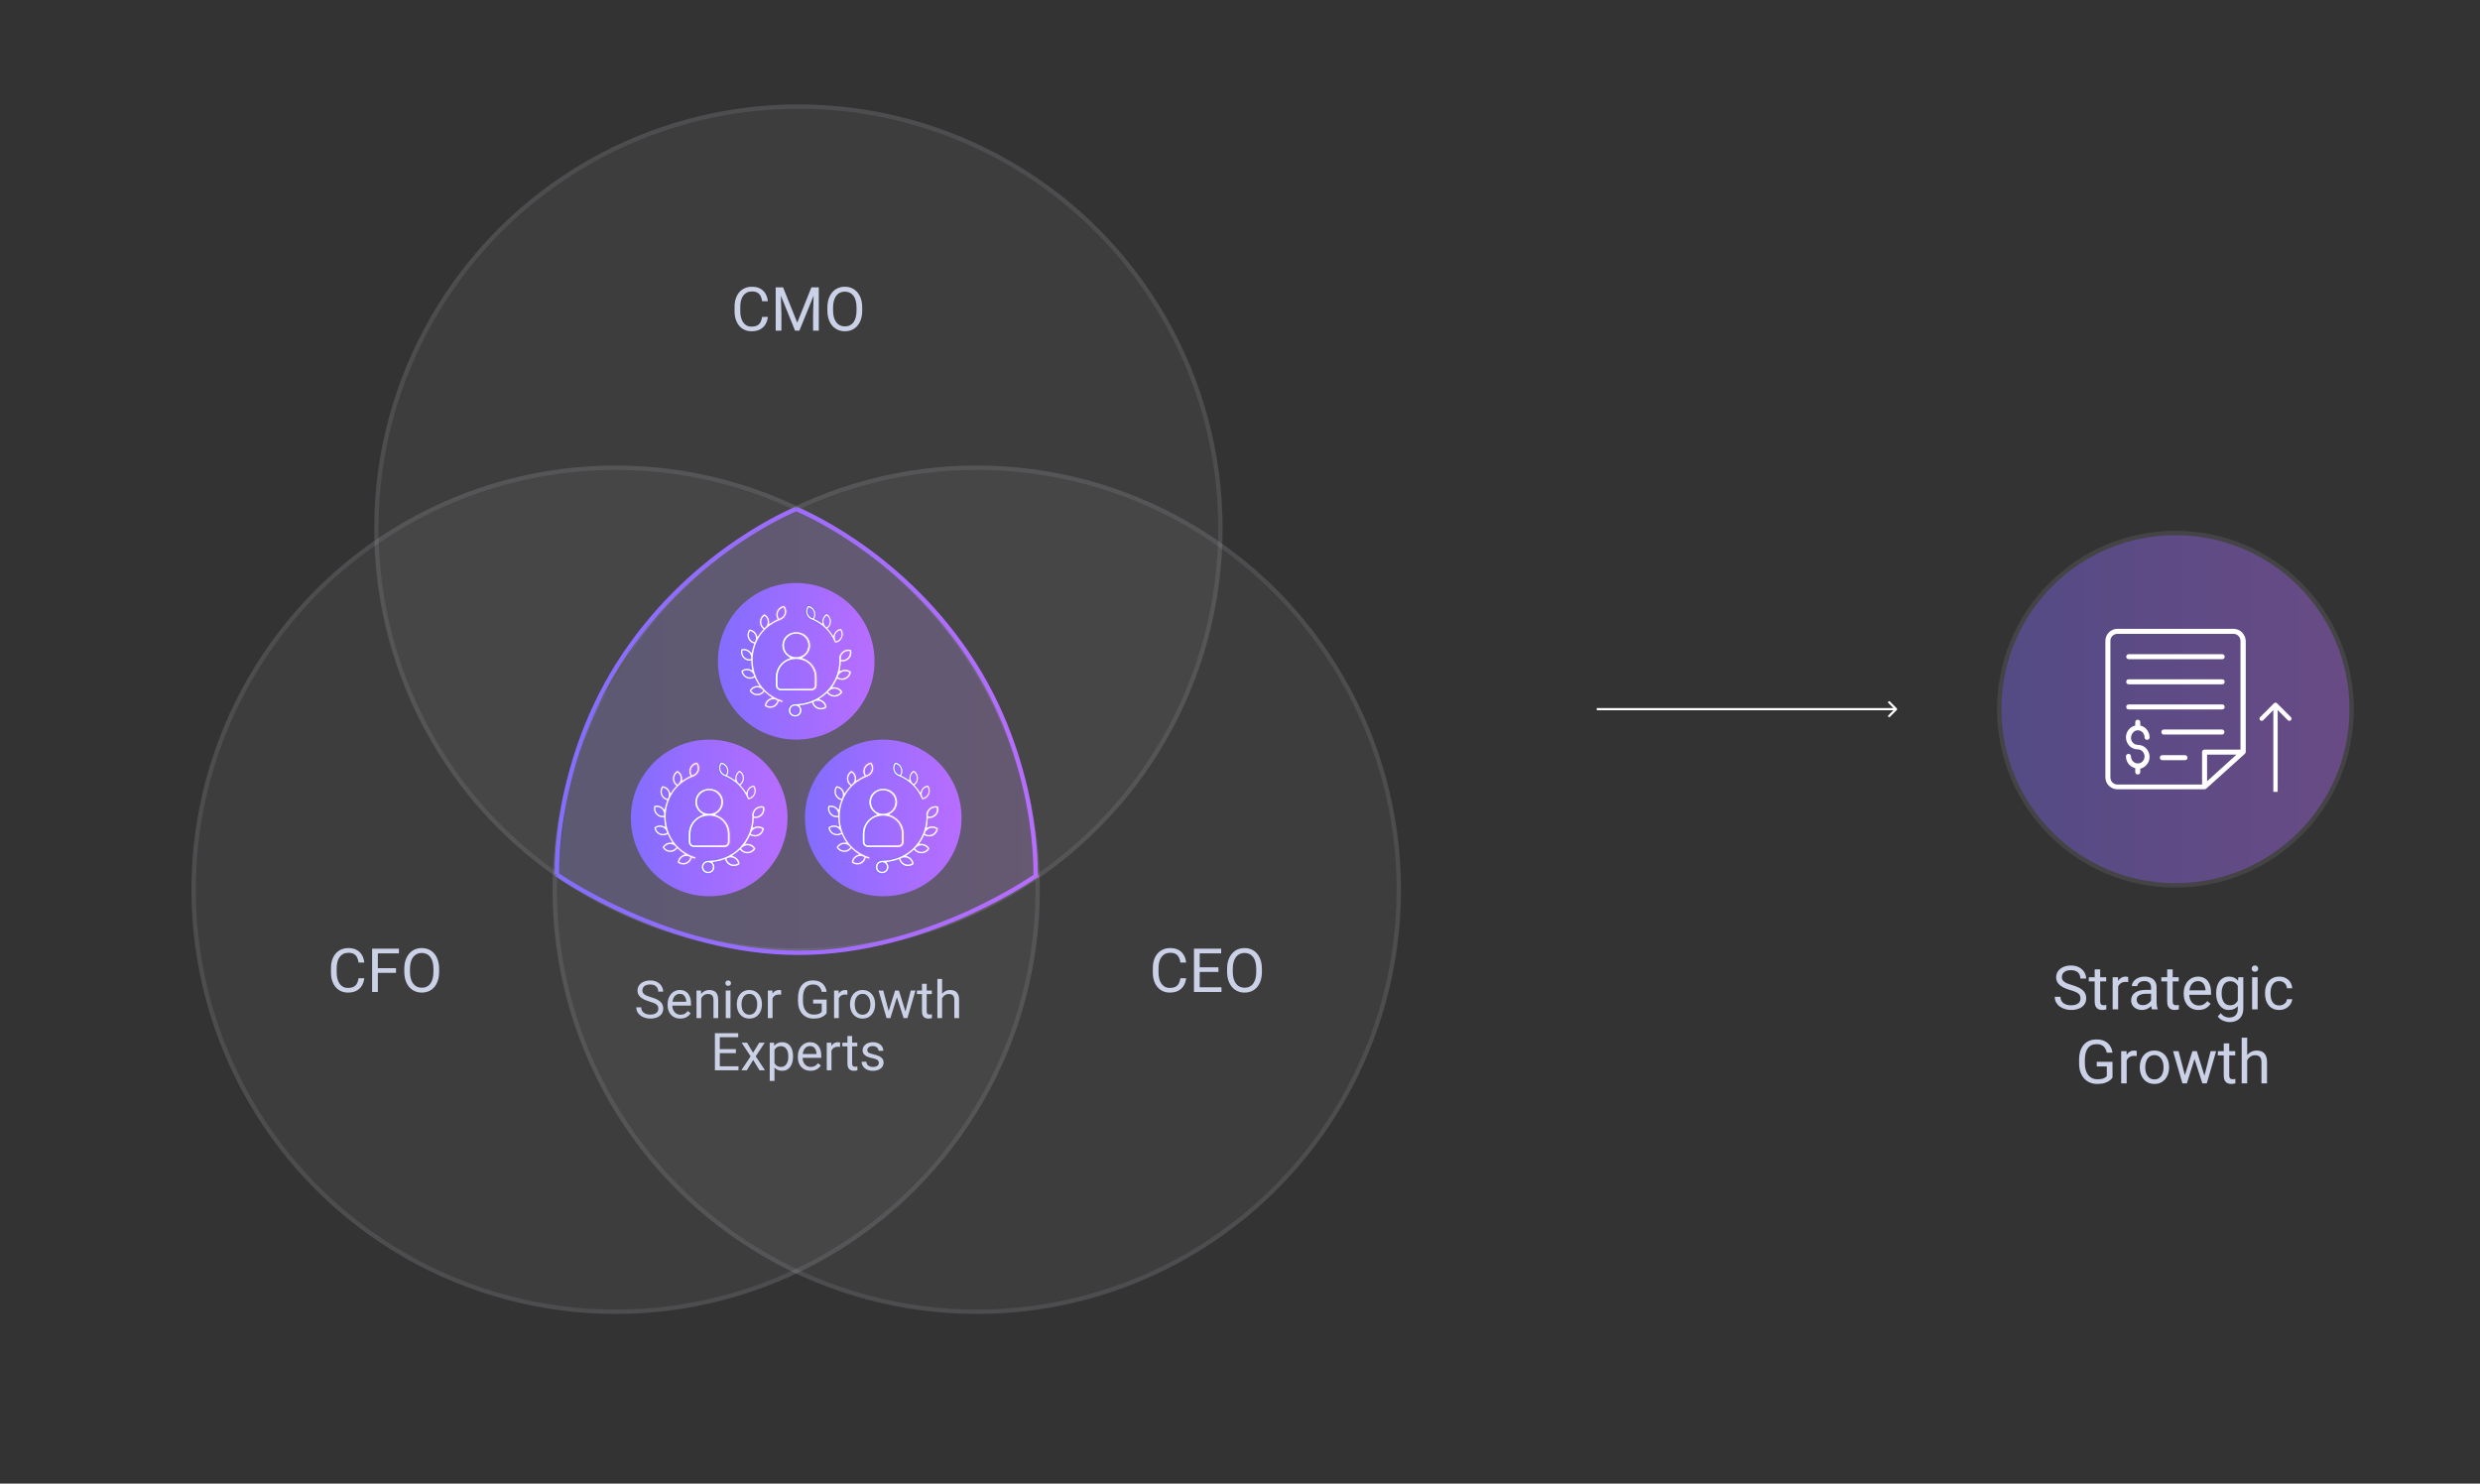 <svg width="570" height="341" viewBox="0 0 570 341" fill="none" xmlns="http://www.w3.org/2000/svg">
<rect x="0" y="0" width="570" height="341" fill="#333333" stroke="none"/>
<path d="M171 123.5L183 117L191 121L203 129.5L214 140L223 151L230 165L235 178.5L237.5 192L238 201L233.5 204.5L217.5 212L200.5 217L184.5 218.5H175.5L159.5 215.5L142 209L128 201L130.5 181.5L136 164.5L147.5 145.5L157.5 134L171 123.5Z" fill="url(#paint0_linear_4331_18604)" fill-opacity="0.2"/>
<circle cx="183.5" cy="121.5" r="97.5" fill="#F9F9FF" fill-opacity="0.05"/>
<circle cx="183.5" cy="121.5" r="97" stroke="#E4E4F2" stroke-opacity="0.1"/>
<circle cx="141.5" cy="204.5" r="97.5" fill="#F9F9FF" fill-opacity="0.05"/>
<circle cx="141.5" cy="204.5" r="97" stroke="#E4E4F2" stroke-opacity="0.1"/>
<circle cx="224.5" cy="204.5" r="97.5" fill="#F9F9FF" fill-opacity="0.05"/>
<circle cx="224.5" cy="204.5" r="97" stroke="#E4E4F2" stroke-opacity="0.1"/>
<path d="M151.309 231.844C151.309 231.645 151.277 231.469 151.215 231.316C151.156 231.16 151.051 231.02 150.898 230.895C150.75 230.77 150.543 230.65 150.277 230.537C150.016 230.424 149.684 230.309 149.281 230.191C148.859 230.066 148.479 229.928 148.139 229.775C147.799 229.619 147.508 229.441 147.266 229.242C147.023 229.043 146.838 228.814 146.709 228.557C146.58 228.299 146.516 228.004 146.516 227.672C146.516 227.34 146.584 227.033 146.721 226.752C146.857 226.471 147.053 226.227 147.307 226.02C147.564 225.809 147.871 225.645 148.227 225.527C148.582 225.41 148.979 225.352 149.416 225.352C150.057 225.352 150.6 225.475 151.045 225.721C151.494 225.963 151.836 226.281 152.07 226.676C152.305 227.066 152.422 227.484 152.422 227.93H151.297C151.297 227.609 151.229 227.326 151.092 227.08C150.955 226.83 150.748 226.635 150.471 226.494C150.193 226.35 149.842 226.277 149.416 226.277C149.014 226.277 148.682 226.338 148.42 226.459C148.158 226.58 147.963 226.744 147.834 226.951C147.709 227.158 147.646 227.395 147.646 227.66C147.646 227.84 147.684 228.004 147.758 228.152C147.836 228.297 147.955 228.432 148.115 228.557C148.279 228.682 148.486 228.797 148.736 228.902C148.99 229.008 149.293 229.109 149.645 229.207C150.129 229.344 150.547 229.496 150.898 229.664C151.25 229.832 151.539 230.021 151.766 230.232C151.996 230.439 152.166 230.676 152.275 230.941C152.389 231.203 152.445 231.5 152.445 231.832C152.445 232.18 152.375 232.494 152.234 232.775C152.094 233.057 151.893 233.297 151.631 233.496C151.369 233.695 151.055 233.85 150.688 233.959C150.324 234.064 149.918 234.117 149.469 234.117C149.074 234.117 148.686 234.062 148.303 233.953C147.924 233.844 147.578 233.68 147.266 233.461C146.957 233.242 146.709 232.973 146.521 232.652C146.338 232.328 146.246 231.953 146.246 231.527H147.371C147.371 231.82 147.428 232.072 147.541 232.283C147.654 232.49 147.809 232.662 148.004 232.799C148.203 232.936 148.428 233.037 148.678 233.104C148.932 233.166 149.195 233.197 149.469 233.197C149.863 233.197 150.197 233.143 150.471 233.033C150.744 232.924 150.951 232.768 151.092 232.564C151.236 232.361 151.309 232.121 151.309 231.844ZM156.354 234.117C155.912 234.117 155.512 234.043 155.152 233.895C154.797 233.742 154.49 233.529 154.232 233.256C153.979 232.982 153.783 232.658 153.646 232.283C153.51 231.908 153.441 231.498 153.441 231.053V230.807C153.441 230.291 153.518 229.832 153.67 229.43C153.822 229.023 154.029 228.68 154.291 228.398C154.553 228.117 154.85 227.904 155.182 227.76C155.514 227.615 155.857 227.543 156.213 227.543C156.666 227.543 157.057 227.621 157.385 227.777C157.717 227.934 157.988 228.152 158.199 228.434C158.41 228.711 158.566 229.039 158.668 229.418C158.77 229.793 158.82 230.203 158.82 230.648V231.135H154.086V230.25H157.736V230.168C157.721 229.887 157.662 229.613 157.561 229.348C157.463 229.082 157.307 228.863 157.092 228.691C156.877 228.52 156.584 228.434 156.213 228.434C155.967 228.434 155.74 228.486 155.533 228.592C155.326 228.693 155.148 228.846 155 229.049C154.852 229.252 154.736 229.5 154.654 229.793C154.572 230.086 154.531 230.424 154.531 230.807V231.053C154.531 231.354 154.572 231.637 154.654 231.902C154.74 232.164 154.863 232.395 155.023 232.594C155.188 232.793 155.385 232.949 155.615 233.062C155.85 233.176 156.115 233.232 156.412 233.232C156.795 233.232 157.119 233.154 157.385 232.998C157.65 232.842 157.883 232.633 158.082 232.371L158.738 232.893C158.602 233.1 158.428 233.297 158.217 233.484C158.006 233.672 157.746 233.824 157.438 233.941C157.133 234.059 156.771 234.117 156.354 234.117ZM161.17 229.014V234H160.086V227.66H161.111L161.17 229.014ZM160.912 230.59L160.461 230.572C160.465 230.139 160.529 229.738 160.654 229.371C160.779 229 160.955 228.678 161.182 228.404C161.408 228.131 161.678 227.92 161.99 227.771C162.307 227.619 162.656 227.543 163.039 227.543C163.352 227.543 163.633 227.586 163.883 227.672C164.133 227.754 164.346 227.887 164.521 228.07C164.701 228.254 164.838 228.492 164.932 228.785C165.025 229.074 165.072 229.428 165.072 229.846V234H163.982V229.834C163.982 229.502 163.934 229.236 163.836 229.037C163.738 228.834 163.596 228.688 163.408 228.598C163.221 228.504 162.99 228.457 162.717 228.457C162.447 228.457 162.201 228.514 161.979 228.627C161.76 228.74 161.57 228.896 161.41 229.096C161.254 229.295 161.131 229.523 161.041 229.781C160.955 230.035 160.912 230.305 160.912 230.59ZM167.896 227.66V234H166.807V227.66H167.896ZM166.725 225.979C166.725 225.803 166.777 225.654 166.883 225.533C166.992 225.412 167.152 225.352 167.363 225.352C167.57 225.352 167.729 225.412 167.838 225.533C167.951 225.654 168.008 225.803 168.008 225.979C168.008 226.146 167.951 226.291 167.838 226.412C167.729 226.529 167.57 226.588 167.363 226.588C167.152 226.588 166.992 226.529 166.883 226.412C166.777 226.291 166.725 226.146 166.725 225.979ZM169.35 230.9V230.766C169.35 230.309 169.416 229.885 169.549 229.494C169.682 229.1 169.873 228.758 170.123 228.469C170.373 228.176 170.676 227.949 171.031 227.789C171.387 227.625 171.785 227.543 172.227 227.543C172.672 227.543 173.072 227.625 173.428 227.789C173.787 227.949 174.092 228.176 174.342 228.469C174.596 228.758 174.789 229.1 174.922 229.494C175.055 229.885 175.121 230.309 175.121 230.766V230.9C175.121 231.357 175.055 231.781 174.922 232.172C174.789 232.562 174.596 232.904 174.342 233.197C174.092 233.486 173.789 233.713 173.434 233.877C173.082 234.037 172.684 234.117 172.238 234.117C171.793 234.117 171.393 234.037 171.037 233.877C170.682 233.713 170.377 233.486 170.123 233.197C169.873 232.904 169.682 232.562 169.549 232.172C169.416 231.781 169.35 231.357 169.35 230.9ZM170.434 230.766V230.9C170.434 231.217 170.471 231.516 170.545 231.797C170.619 232.074 170.73 232.32 170.879 232.535C171.031 232.75 171.221 232.92 171.447 233.045C171.674 233.166 171.938 233.227 172.238 233.227C172.535 233.227 172.795 233.166 173.018 233.045C173.244 232.92 173.432 232.75 173.58 232.535C173.729 232.32 173.84 232.074 173.914 231.797C173.992 231.516 174.031 231.217 174.031 230.9V230.766C174.031 230.453 173.992 230.158 173.914 229.881C173.84 229.6 173.727 229.352 173.574 229.137C173.426 228.918 173.238 228.746 173.012 228.621C172.789 228.496 172.527 228.434 172.227 228.434C171.93 228.434 171.668 228.496 171.441 228.621C171.219 228.746 171.031 228.918 170.879 229.137C170.73 229.352 170.619 229.6 170.545 229.881C170.471 230.158 170.434 230.453 170.434 230.766ZM177.564 228.656V234H176.48V227.66H177.535L177.564 228.656ZM179.545 227.625L179.539 228.633C179.449 228.613 179.363 228.602 179.281 228.598C179.203 228.59 179.113 228.586 179.012 228.586C178.762 228.586 178.541 228.625 178.35 228.703C178.158 228.781 177.996 228.891 177.863 229.031C177.73 229.172 177.625 229.34 177.547 229.535C177.473 229.727 177.424 229.938 177.4 230.168L177.096 230.344C177.096 229.961 177.133 229.602 177.207 229.266C177.285 228.93 177.404 228.633 177.564 228.375C177.725 228.113 177.928 227.91 178.174 227.766C178.424 227.617 178.721 227.543 179.064 227.543C179.143 227.543 179.232 227.553 179.334 227.572C179.436 227.588 179.506 227.605 179.545 227.625ZM189.992 229.752V232.875C189.887 233.031 189.719 233.207 189.488 233.402C189.258 233.594 188.939 233.762 188.533 233.906C188.131 234.047 187.611 234.117 186.975 234.117C186.455 234.117 185.977 234.027 185.539 233.848C185.105 233.664 184.729 233.398 184.408 233.051C184.092 232.699 183.846 232.273 183.67 231.773C183.498 231.27 183.412 230.699 183.412 230.062V229.4C183.412 228.764 183.486 228.195 183.635 227.695C183.787 227.195 184.01 226.771 184.303 226.424C184.596 226.072 184.955 225.807 185.381 225.627C185.807 225.443 186.295 225.352 186.846 225.352C187.498 225.352 188.043 225.465 188.48 225.691C188.922 225.914 189.266 226.223 189.512 226.617C189.762 227.012 189.922 227.461 189.992 227.965H188.861C188.811 227.656 188.709 227.375 188.557 227.121C188.408 226.867 188.195 226.664 187.918 226.512C187.641 226.355 187.283 226.277 186.846 226.277C186.451 226.277 186.109 226.35 185.82 226.494C185.531 226.639 185.293 226.846 185.105 227.115C184.918 227.385 184.777 227.711 184.684 228.094C184.594 228.477 184.549 228.908 184.549 229.389V230.062C184.549 230.555 184.605 230.994 184.719 231.381C184.836 231.768 185.002 232.098 185.217 232.371C185.432 232.641 185.688 232.846 185.984 232.986C186.285 233.127 186.617 233.197 186.98 233.197C187.383 233.197 187.709 233.164 187.959 233.098C188.209 233.027 188.404 232.945 188.545 232.852C188.686 232.754 188.793 232.662 188.867 232.576V230.666H186.893V229.752H189.992ZM192.787 228.656V234H191.703V227.66H192.758L192.787 228.656ZM194.768 227.625L194.762 228.633C194.672 228.613 194.586 228.602 194.504 228.598C194.426 228.59 194.336 228.586 194.234 228.586C193.984 228.586 193.764 228.625 193.572 228.703C193.381 228.781 193.219 228.891 193.086 229.031C192.953 229.172 192.848 229.34 192.77 229.535C192.695 229.727 192.646 229.938 192.623 230.168L192.318 230.344C192.318 229.961 192.355 229.602 192.43 229.266C192.508 228.93 192.627 228.633 192.787 228.375C192.947 228.113 193.15 227.91 193.396 227.766C193.646 227.617 193.943 227.543 194.287 227.543C194.365 227.543 194.455 227.553 194.557 227.572C194.658 227.588 194.729 227.605 194.768 227.625ZM195.365 230.9V230.766C195.365 230.309 195.432 229.885 195.564 229.494C195.697 229.1 195.889 228.758 196.139 228.469C196.389 228.176 196.691 227.949 197.047 227.789C197.402 227.625 197.801 227.543 198.242 227.543C198.688 227.543 199.088 227.625 199.443 227.789C199.803 227.949 200.107 228.176 200.357 228.469C200.611 228.758 200.805 229.1 200.938 229.494C201.07 229.885 201.137 230.309 201.137 230.766V230.9C201.137 231.357 201.07 231.781 200.938 232.172C200.805 232.562 200.611 232.904 200.357 233.197C200.107 233.486 199.805 233.713 199.449 233.877C199.098 234.037 198.699 234.117 198.254 234.117C197.809 234.117 197.408 234.037 197.053 233.877C196.697 233.713 196.393 233.486 196.139 233.197C195.889 232.904 195.697 232.562 195.564 232.172C195.432 231.781 195.365 231.357 195.365 230.9ZM196.449 230.766V230.9C196.449 231.217 196.486 231.516 196.561 231.797C196.635 232.074 196.746 232.32 196.895 232.535C197.047 232.75 197.236 232.92 197.463 233.045C197.689 233.166 197.953 233.227 198.254 233.227C198.551 233.227 198.811 233.166 199.033 233.045C199.26 232.92 199.447 232.75 199.596 232.535C199.744 232.32 199.855 232.074 199.93 231.797C200.008 231.516 200.047 231.217 200.047 230.9V230.766C200.047 230.453 200.008 230.158 199.93 229.881C199.855 229.6 199.742 229.352 199.59 229.137C199.441 228.918 199.254 228.746 199.027 228.621C198.805 228.496 198.543 228.434 198.242 228.434C197.945 228.434 197.684 228.496 197.457 228.621C197.234 228.746 197.047 228.918 196.895 229.137C196.746 229.352 196.635 229.6 196.561 229.881C196.486 230.158 196.449 230.453 196.449 230.766ZM204.102 232.875L205.73 227.66H206.445L206.305 228.697L204.646 234H203.949L204.102 232.875ZM203.006 227.66L204.395 232.934L204.494 234H203.762L201.922 227.66H203.006ZM208.004 232.893L209.328 227.66H210.406L208.566 234H207.84L208.004 232.893ZM206.604 227.66L208.197 232.787L208.379 234H207.688L205.982 228.686L205.842 227.66H206.604ZM214.174 227.66V228.492H210.746V227.66H214.174ZM211.906 226.119H212.99V232.43C212.99 232.645 213.023 232.807 213.09 232.916C213.156 233.025 213.242 233.098 213.348 233.133C213.453 233.168 213.566 233.186 213.688 233.186C213.777 233.186 213.871 233.178 213.969 233.162C214.07 233.143 214.146 233.127 214.197 233.115L214.203 234C214.117 234.027 214.004 234.053 213.863 234.076C213.727 234.104 213.561 234.117 213.365 234.117C213.1 234.117 212.855 234.064 212.633 233.959C212.41 233.854 212.232 233.678 212.1 233.432C211.971 233.182 211.906 232.846 211.906 232.424V226.119ZM216.529 225V234H215.445V225H216.529ZM216.271 230.59L215.82 230.572C215.824 230.139 215.889 229.738 216.014 229.371C216.139 229 216.314 228.678 216.541 228.404C216.768 228.131 217.037 227.92 217.35 227.771C217.666 227.619 218.016 227.543 218.398 227.543C218.711 227.543 218.992 227.586 219.242 227.672C219.492 227.754 219.705 227.887 219.881 228.07C220.061 228.254 220.197 228.492 220.291 228.785C220.385 229.074 220.432 229.428 220.432 229.846V234H219.342V229.834C219.342 229.502 219.293 229.236 219.195 229.037C219.098 228.834 218.955 228.688 218.768 228.598C218.58 228.504 218.35 228.457 218.076 228.457C217.807 228.457 217.561 228.514 217.338 228.627C217.119 228.74 216.93 228.896 216.77 229.096C216.613 229.295 216.49 229.523 216.4 229.781C216.314 230.035 216.271 230.305 216.271 230.59ZM169.73 245.08V246H165.213V245.08H169.73ZM165.441 237.469V246H164.311V237.469H165.441ZM169.133 241.137V242.057H165.213V241.137H169.133ZM169.672 237.469V238.395H165.213V237.469H169.672ZM171.699 239.66L173.088 241.969L174.494 239.66H175.766L173.691 242.789L175.83 246H174.576L173.111 243.621L171.646 246H170.387L172.52 242.789L170.451 239.66H171.699ZM178.004 240.879V248.438H176.914V239.66H177.91L178.004 240.879ZM182.275 242.777V242.9C182.275 243.361 182.221 243.789 182.111 244.184C182.002 244.574 181.842 244.914 181.631 245.203C181.424 245.492 181.168 245.717 180.863 245.877C180.559 246.037 180.209 246.117 179.814 246.117C179.412 246.117 179.057 246.051 178.748 245.918C178.439 245.785 178.178 245.592 177.963 245.338C177.748 245.084 177.576 244.779 177.447 244.424C177.322 244.068 177.236 243.668 177.189 243.223V242.566C177.236 242.098 177.324 241.678 177.453 241.307C177.582 240.936 177.752 240.619 177.963 240.357C178.178 240.092 178.438 239.891 178.742 239.754C179.047 239.613 179.398 239.543 179.797 239.543C180.195 239.543 180.549 239.621 180.857 239.777C181.166 239.93 181.426 240.148 181.637 240.434C181.848 240.719 182.006 241.061 182.111 241.459C182.221 241.854 182.275 242.293 182.275 242.777ZM181.186 242.9V242.777C181.186 242.461 181.152 242.164 181.086 241.887C181.02 241.605 180.916 241.359 180.775 241.148C180.639 240.934 180.463 240.766 180.248 240.645C180.033 240.52 179.777 240.457 179.48 240.457C179.207 240.457 178.969 240.504 178.766 240.598C178.566 240.691 178.396 240.818 178.256 240.979C178.115 241.135 178 241.314 177.91 241.518C177.824 241.717 177.76 241.924 177.717 242.139V243.656C177.795 243.93 177.904 244.188 178.045 244.43C178.186 244.668 178.373 244.861 178.607 245.01C178.842 245.154 179.137 245.227 179.492 245.227C179.785 245.227 180.037 245.166 180.248 245.045C180.463 244.92 180.639 244.75 180.775 244.535C180.916 244.32 181.02 244.074 181.086 243.797C181.152 243.516 181.186 243.217 181.186 242.9ZM186.289 246.117C185.848 246.117 185.447 246.043 185.088 245.895C184.732 245.742 184.426 245.529 184.168 245.256C183.914 244.982 183.719 244.658 183.582 244.283C183.445 243.908 183.377 243.498 183.377 243.053V242.807C183.377 242.291 183.453 241.832 183.605 241.43C183.758 241.023 183.965 240.68 184.227 240.398C184.488 240.117 184.785 239.904 185.117 239.76C185.449 239.615 185.793 239.543 186.148 239.543C186.602 239.543 186.992 239.621 187.32 239.777C187.652 239.934 187.924 240.152 188.135 240.434C188.346 240.711 188.502 241.039 188.604 241.418C188.705 241.793 188.756 242.203 188.756 242.648V243.135H184.021V242.25H187.672V242.168C187.656 241.887 187.598 241.613 187.496 241.348C187.398 241.082 187.242 240.863 187.027 240.691C186.812 240.52 186.52 240.434 186.148 240.434C185.902 240.434 185.676 240.486 185.469 240.592C185.262 240.693 185.084 240.846 184.936 241.049C184.787 241.252 184.672 241.5 184.59 241.793C184.508 242.086 184.467 242.424 184.467 242.807V243.053C184.467 243.354 184.508 243.637 184.59 243.902C184.676 244.164 184.799 244.395 184.959 244.594C185.123 244.793 185.32 244.949 185.551 245.062C185.785 245.176 186.051 245.232 186.348 245.232C186.73 245.232 187.055 245.154 187.32 244.998C187.586 244.842 187.818 244.633 188.018 244.371L188.674 244.893C188.537 245.1 188.363 245.297 188.152 245.484C187.941 245.672 187.682 245.824 187.373 245.941C187.068 246.059 186.707 246.117 186.289 246.117ZM191.105 240.656V246H190.021V239.66H191.076L191.105 240.656ZM193.086 239.625L193.08 240.633C192.99 240.613 192.904 240.602 192.822 240.598C192.744 240.59 192.654 240.586 192.553 240.586C192.303 240.586 192.082 240.625 191.891 240.703C191.699 240.781 191.537 240.891 191.404 241.031C191.271 241.172 191.166 241.34 191.088 241.535C191.014 241.727 190.965 241.938 190.941 242.168L190.637 242.344C190.637 241.961 190.674 241.602 190.748 241.266C190.826 240.93 190.945 240.633 191.105 240.375C191.266 240.113 191.469 239.91 191.715 239.766C191.965 239.617 192.262 239.543 192.605 239.543C192.684 239.543 192.773 239.553 192.875 239.572C192.977 239.588 193.047 239.605 193.086 239.625ZM197.035 239.66V240.492H193.607V239.66H197.035ZM194.768 238.119H195.852V244.43C195.852 244.645 195.885 244.807 195.951 244.916C196.018 245.025 196.104 245.098 196.209 245.133C196.314 245.168 196.428 245.186 196.549 245.186C196.639 245.186 196.732 245.178 196.83 245.162C196.932 245.143 197.008 245.127 197.059 245.115L197.064 246C196.979 246.027 196.865 246.053 196.725 246.076C196.588 246.104 196.422 246.117 196.227 246.117C195.961 246.117 195.717 246.064 195.494 245.959C195.271 245.854 195.094 245.678 194.961 245.432C194.832 245.182 194.768 244.846 194.768 244.424V238.119ZM201.998 244.318C201.998 244.162 201.963 244.018 201.893 243.885C201.826 243.748 201.688 243.625 201.477 243.516C201.27 243.402 200.957 243.305 200.539 243.223C200.188 243.148 199.869 243.061 199.584 242.959C199.303 242.857 199.062 242.734 198.863 242.59C198.668 242.445 198.518 242.275 198.412 242.08C198.307 241.885 198.254 241.656 198.254 241.395C198.254 241.145 198.309 240.908 198.418 240.686C198.531 240.463 198.689 240.266 198.893 240.094C199.1 239.922 199.348 239.787 199.637 239.689C199.926 239.592 200.248 239.543 200.604 239.543C201.111 239.543 201.545 239.633 201.904 239.812C202.264 239.992 202.539 240.232 202.73 240.533C202.922 240.83 203.018 241.16 203.018 241.523H201.934C201.934 241.348 201.881 241.178 201.775 241.014C201.674 240.846 201.523 240.707 201.324 240.598C201.129 240.488 200.889 240.434 200.604 240.434C200.303 240.434 200.059 240.48 199.871 240.574C199.688 240.664 199.553 240.779 199.467 240.92C199.385 241.061 199.344 241.209 199.344 241.365C199.344 241.482 199.363 241.588 199.402 241.682C199.445 241.771 199.52 241.855 199.625 241.934C199.73 242.008 199.879 242.078 200.07 242.145C200.262 242.211 200.506 242.277 200.803 242.344C201.322 242.461 201.75 242.602 202.086 242.766C202.422 242.93 202.672 243.131 202.836 243.369C203 243.607 203.082 243.896 203.082 244.236C203.082 244.514 203.023 244.768 202.906 244.998C202.793 245.229 202.627 245.428 202.408 245.596C202.193 245.76 201.936 245.889 201.635 245.982C201.338 246.072 201.004 246.117 200.633 246.117C200.074 246.117 199.602 246.018 199.215 245.818C198.828 245.619 198.535 245.361 198.336 245.045C198.137 244.729 198.037 244.395 198.037 244.043H199.127C199.143 244.34 199.229 244.576 199.385 244.752C199.541 244.924 199.732 245.047 199.959 245.121C200.186 245.191 200.41 245.227 200.633 245.227C200.93 245.227 201.178 245.188 201.377 245.109C201.58 245.031 201.734 244.924 201.84 244.787C201.945 244.65 201.998 244.494 201.998 244.318Z" fill="#CBD1E7"/>
<circle cx="183" cy="152" r="18" fill="url(#paint1_linear_4331_18604)"/>
<path d="M182.75 162.332C181.489 162.354 181.489 164.203 182.75 164.226H182.755C184.016 164.203 184.016 162.354 182.755 162.332H182.75ZM189.419 162.247C189.139 161.393 188.067 160.959 187.259 161.365L187.144 161.424L187.184 161.546C187.462 162.4 188.537 162.835 189.344 162.428L189.459 162.369L189.419 162.247ZM191.783 158.431C191.335 158.431 190.912 158.622 190.617 158.944L190.525 159.046L190.617 159.146C190.912 159.469 191.335 159.66 191.783 159.66C192.231 159.66 192.654 159.469 192.949 159.146L193.042 159.046L192.949 158.944C192.654 158.622 192.231 158.431 191.783 158.431ZM194.933 154.57C194.125 154.164 193.053 154.597 192.772 155.451L192.732 155.574L192.848 155.632C193.656 156.039 194.727 155.605 195.008 154.751L195.048 154.629L194.933 154.57ZM195.057 149.781C194.617 149.757 194.179 149.917 193.862 150.229C193.545 150.541 193.383 150.972 193.406 151.406L193.413 151.54L193.547 151.548C193.99 151.574 194.426 151.412 194.742 151.101L194.741 151.1C195.058 150.788 195.222 150.357 195.198 149.923L195.191 149.789L195.057 149.781ZM192.785 151.645L192.783 151.632C192.651 150.896 192.964 150.185 193.506 149.71C194.048 149.235 194.804 149.007 195.539 149.222L195.543 149.223C195.628 149.245 195.697 149.299 195.739 149.37L195.771 149.446C195.962 150.147 195.782 150.898 195.301 151.438L195.2 151.544C194.759 151.975 194.15 152.21 193.542 152.174L193.39 152.165L193.383 152.317C193.361 152.814 193.306 153.302 193.217 153.779L193.167 154.047L193.42 153.946C194.144 153.658 194.977 153.769 195.6 154.236C195.669 154.288 195.712 154.363 195.723 154.444V154.527C195.625 155.246 195.166 155.872 194.511 156.191L194.377 156.251C193.807 156.485 193.162 156.466 192.604 156.209L192.469 156.146L192.405 156.281C192.194 156.728 191.953 157.158 191.682 157.569L191.529 157.799L191.806 157.802C192.584 157.81 193.309 158.225 193.7 158.889C193.743 158.962 193.754 159.047 193.732 159.126L193.7 159.202L193.698 159.206C193.356 159.825 192.711 160.192 192.025 160.266C191.34 160.34 190.631 160.119 190.163 159.589L190.062 159.476L189.95 159.577C189.583 159.907 189.192 160.213 188.777 160.491L188.546 160.647L188.803 160.755C189.518 161.053 190.026 161.705 190.132 162.463C190.137 162.573 190.095 162.671 190.007 162.763C189.915 162.858 189.779 162.941 189.615 163.01C189.288 163.147 188.893 163.21 188.657 163.211H188.655C187.75 163.225 186.882 162.614 186.588 161.781L186.537 161.636L186.393 161.691C185.699 161.959 184.968 162.122 184.221 162.226L183.99 162.258L184.114 162.454C184.248 162.666 184.335 162.908 184.354 163.167L184.358 163.279C184.287 165.296 181.404 165.359 181.161 163.464L181.146 163.274C181.148 162.406 181.868 161.711 182.754 161.7L182.753 161.699C183.81 161.699 184.846 161.54 185.829 161.224L185.828 161.223C190.084 159.889 192.783 156.004 192.785 151.658V151.645Z" fill="white" stroke="url(#paint2_linear_4331_18604)" stroke-width="0.3"/>
<path d="M185.814 139.143L185.818 139.144C186.461 139.213 186.996 139.636 187.297 140.203C187.598 140.771 187.657 141.467 187.366 142.066L187.301 142.202L187.437 142.267C187.85 142.466 188.246 142.696 188.626 142.952L188.858 143.109L188.86 142.829C188.865 142.095 189.249 141.413 189.862 141.046V141.045C189.948 140.994 190.054 140.994 190.14 141.045L190.144 141.048C190.715 141.369 191.053 141.975 191.12 142.62C191.187 143.266 190.981 143.931 190.49 144.368L190.379 144.468L190.478 144.58C190.785 144.927 191.075 145.288 191.332 145.674L191.488 145.909L191.596 145.648C191.855 145.018 192.403 144.561 193.046 144.428L193.176 144.405C193.272 144.393 193.371 144.433 193.433 144.516V144.517L193.436 144.52C193.919 145.138 193.951 145.953 193.659 146.628C193.368 147.301 192.768 147.81 192.008 147.84C191.902 147.84 191.797 147.775 191.75 147.661C190.764 145.234 188.807 143.375 186.436 142.455L186.432 142.453L186.32 142.409C185.774 142.17 185.389 141.666 185.229 141.085C185.058 140.466 185.147 139.777 185.554 139.257L185.557 139.254C185.618 139.17 185.717 139.129 185.814 139.143ZM192.958 145.062C192.575 145.202 192.262 145.504 192.104 145.896C191.948 146.287 191.964 146.727 192.138 147.103L192.195 147.228L192.325 147.181C192.708 147.041 193.022 146.739 193.179 146.348C193.336 145.956 193.319 145.516 193.146 145.141L193.087 145.016L192.958 145.062ZM189.902 141.737C189.581 142.019 189.426 142.435 189.426 142.843C189.426 143.251 189.581 143.667 189.902 143.949L190.001 144.036L190.1 143.949C190.421 143.667 190.576 143.251 190.576 142.843C190.576 142.435 190.421 142.019 190.1 141.737L190.001 141.65L189.902 141.737ZM185.847 139.874C185.468 140.637 185.87 141.653 186.668 141.919L186.792 141.961L186.851 141.844C187.229 141.081 186.826 140.065 186.028 139.799L185.904 139.758L185.847 139.874Z" fill="white" stroke="url(#paint3_linear_4331_18604)" stroke-width="0.3"/>
<path d="M180.126 139.143C180.206 139.132 180.288 139.155 180.352 139.203L180.408 139.26C180.868 139.865 180.974 140.677 180.686 141.378V141.38C180.487 141.88 180.096 142.251 179.624 142.493L179.417 142.589C170.904 145.779 171.095 158.046 179.766 160.889L179.768 160.89C179.928 160.941 179.992 161.083 179.968 161.229C179.944 161.375 179.838 161.488 179.678 161.488C179.615 161.485 179.551 161.468 179.475 161.439C179.408 161.414 179.308 161.37 179.225 161.343L179.086 161.298L179.036 161.434C178.859 161.921 178.514 162.333 178.061 162.582L177.86 162.679C177.21 162.95 176.461 162.875 175.874 162.482L175.759 162.4L175.701 162.343C175.653 162.279 175.631 162.196 175.642 162.114C175.741 161.365 176.23 160.721 176.917 160.428L177.168 160.321L176.943 160.166C176.545 159.892 176.17 159.592 175.817 159.268L175.703 159.162L175.602 159.279C174.728 160.293 172.991 160.137 172.282 159.015L172.217 158.903L172.215 158.899L172.184 158.824C172.163 158.746 172.174 158.662 172.215 158.591C172.591 157.938 173.285 157.532 174.029 157.524L174.302 157.521L174.154 157.293C173.893 156.889 173.662 156.465 173.459 156.025L173.394 155.885L173.255 155.955C172.023 156.58 170.419 155.688 170.271 154.304H170.272L170.271 154.3V154.219C170.278 154.165 170.3 154.115 170.332 154.072L170.389 154.015C170.985 153.556 171.783 153.448 172.475 153.73L172.729 153.834L172.679 153.564C172.593 153.095 172.54 152.614 172.52 152.126L172.514 151.977L172.363 151.982C172.343 151.983 172.323 151.986 172.31 151.987C172.294 151.989 172.284 151.989 172.275 151.989H172.271C170.93 152.028 169.841 150.611 170.224 149.306L170.225 149.302C170.253 149.195 170.335 149.112 170.44 149.084C171.167 148.89 171.946 149.098 172.479 149.627L172.674 149.821L172.731 149.552C172.832 149.077 172.966 148.612 173.131 148.16L173.184 148.016L173.037 147.967C171.727 147.532 171.206 145.755 172.079 144.669L172.081 144.666C172.131 144.601 172.204 144.56 172.283 144.549H172.362C173.107 144.649 173.749 145.142 174.04 145.837L174.146 146.092L174.303 145.863C174.574 145.465 174.875 145.087 175.199 144.729L175.302 144.616L175.187 144.516C174.141 143.608 174.336 141.768 175.555 141.101L175.559 141.099C175.652 141.044 175.769 141.044 175.862 141.099C176.51 141.477 176.915 142.176 176.923 142.927L176.925 143.201L177.155 143.051C177.553 142.789 177.972 142.554 178.409 142.349L178.548 142.283L178.48 142.146C177.868 140.905 178.749 139.29 180.123 139.144L180.126 139.143ZM178.398 161.024C178.016 160.84 177.566 160.821 177.165 160.988C176.765 161.155 176.459 161.488 176.317 161.891L176.273 162.018L176.395 162.075C176.779 162.26 177.229 162.277 177.628 162.11C178.028 161.943 178.334 161.612 178.475 161.209L178.519 161.082L178.398 161.024ZM174.051 158.138C173.618 158.138 173.209 158.327 172.925 158.646L172.836 158.745L172.925 158.845C173.209 159.163 173.618 159.353 174.051 159.353C174.484 159.353 174.893 159.163 175.177 158.845L175.266 158.745L175.177 158.646C174.893 158.327 174.484 158.138 174.051 158.138ZM172.258 154.304C171.858 154.138 171.408 154.155 171.024 154.34L170.903 154.397L170.948 154.524C171.09 154.927 171.395 155.259 171.795 155.426C172.195 155.593 172.645 155.576 173.028 155.391L173.149 155.332L173.104 155.206C172.981 154.854 172.732 154.555 172.403 154.374L172.258 154.304ZM170.905 149.629L170.771 149.637L170.764 149.771C170.741 150.197 170.897 150.622 171.203 150.93C171.508 151.237 171.932 151.395 172.355 151.372L172.49 151.364L172.497 151.23C172.517 150.857 172.4 150.486 172.166 150.192L172.059 150.071C171.753 149.764 171.328 149.605 170.905 149.629ZM172.401 145.309C172.218 145.694 172.201 146.146 172.366 146.548C172.532 146.95 172.861 147.258 173.262 147.4L173.39 147.445L173.448 147.323C173.631 146.938 173.649 146.486 173.483 146.084C173.318 145.682 172.988 145.374 172.587 145.231L172.459 145.187L172.401 145.309ZM175.613 141.813C174.944 142.385 174.944 143.511 175.613 144.083L175.711 144.166L175.808 144.083C176.476 143.511 176.477 142.385 175.809 141.813L175.711 141.73L175.613 141.813ZM179.902 139.826C179.502 139.969 179.172 140.276 179.007 140.678C178.841 141.08 178.859 141.531 179.042 141.917L179.1 142.04L179.228 141.994C179.628 141.852 179.958 141.544 180.124 141.143C180.29 140.741 180.271 140.288 180.088 139.902L180.03 139.78L179.902 139.826Z" fill="white" stroke="url(#paint4_linear_4331_18604)" stroke-width="0.3"/>
<path d="M179.646 148.353C179.82 144.068 186.174 144.071 186.347 148.353H186.346C186.346 149.464 185.762 150.448 184.871 151.031L184.634 151.188L184.896 151.296C186.631 152.013 187.846 153.676 187.846 155.605V157.54C187.845 158.252 187.245 158.84 186.496 158.84H179.496C178.747 158.84 178.147 158.252 178.146 157.54V155.605C178.147 153.676 179.361 152.013 181.096 151.296L181.358 151.188L181.121 151.031C180.23 150.448 179.646 149.464 179.646 148.353ZM182.996 145.785C181.54 145.785 180.346 146.932 180.346 148.353V148.358C180.47 151.75 185.521 151.751 185.646 148.358H185.646V148.353C185.646 146.932 184.453 145.785 182.996 145.785ZM187.146 155.6C186.918 150.278 179.075 150.277 178.847 155.6H178.846V157.54C178.846 157.894 179.142 158.173 179.496 158.173H186.496C186.85 158.173 187.146 157.894 187.146 157.54V155.605L187.146 155.6Z" fill="white" stroke="url(#paint5_linear_4331_18604)" stroke-width="0.3"/>
<circle cx="203" cy="188" r="18" fill="url(#paint6_linear_4331_18604)"/>
<path d="M202.75 198.332C201.489 198.354 201.489 200.203 202.75 200.226H202.755C204.016 200.203 204.016 198.354 202.755 198.332H202.75ZM209.419 198.247C209.139 197.393 208.067 196.959 207.259 197.365L207.144 197.424L207.184 197.546C207.462 198.4 208.537 198.835 209.344 198.428L209.459 198.369L209.419 198.247ZM211.783 194.431C211.335 194.431 210.912 194.622 210.617 194.944L210.525 195.046L210.617 195.146C210.912 195.469 211.335 195.66 211.783 195.66C212.231 195.66 212.654 195.469 212.949 195.146L213.042 195.046L212.949 194.944C212.654 194.622 212.231 194.431 211.783 194.431ZM214.933 190.57C214.125 190.164 213.053 190.597 212.772 191.451L212.732 191.574L212.848 191.632C213.656 192.039 214.727 191.605 215.008 190.751L215.048 190.629L214.933 190.57ZM215.057 185.781C214.617 185.757 214.179 185.917 213.862 186.229C213.545 186.541 213.383 186.972 213.406 187.406L213.413 187.54L213.547 187.548C213.99 187.574 214.426 187.412 214.742 187.101L214.741 187.1C215.058 186.788 215.222 186.357 215.198 185.923L215.191 185.789L215.057 185.781ZM212.785 187.645L212.783 187.632C212.651 186.896 212.964 186.185 213.506 185.71C214.048 185.235 214.804 185.007 215.539 185.222L215.543 185.223C215.628 185.245 215.697 185.299 215.739 185.37L215.771 185.446C215.962 186.147 215.782 186.898 215.301 187.438L215.2 187.544C214.759 187.975 214.15 188.21 213.542 188.174L213.39 188.165L213.383 188.317C213.361 188.814 213.306 189.302 213.217 189.779L213.167 190.047L213.42 189.946C214.144 189.658 214.977 189.769 215.6 190.236C215.669 190.288 215.712 190.363 215.723 190.444V190.527C215.625 191.246 215.166 191.872 214.511 192.191L214.377 192.251C213.807 192.485 213.162 192.466 212.604 192.209L212.469 192.146L212.405 192.281C212.194 192.728 211.953 193.158 211.682 193.569L211.529 193.799L211.806 193.802C212.584 193.81 213.309 194.225 213.7 194.889C213.743 194.962 213.754 195.047 213.732 195.126L213.7 195.202L213.698 195.206C213.356 195.825 212.711 196.192 212.025 196.266C211.34 196.34 210.631 196.119 210.163 195.589L210.062 195.476L209.95 195.577C209.583 195.907 209.192 196.213 208.777 196.491L208.546 196.647L208.803 196.755C209.518 197.053 210.026 197.705 210.132 198.463C210.137 198.573 210.095 198.671 210.007 198.763C209.915 198.858 209.779 198.941 209.615 199.01C209.288 199.147 208.893 199.21 208.657 199.211H208.655C207.75 199.225 206.882 198.614 206.588 197.781L206.537 197.636L206.393 197.691C205.699 197.959 204.968 198.122 204.221 198.226L203.99 198.258L204.114 198.454C204.248 198.666 204.335 198.908 204.354 199.167L204.358 199.279C204.287 201.296 201.404 201.359 201.161 199.464L201.146 199.274C201.148 198.406 201.868 197.711 202.754 197.7L202.753 197.699C203.81 197.699 204.846 197.54 205.829 197.224L205.828 197.223C210.084 195.889 212.783 192.004 212.785 187.658V187.645Z" fill="white" stroke="url(#paint7_linear_4331_18604)" stroke-width="0.3"/>
<path d="M205.814 175.143L205.818 175.144C206.461 175.213 206.996 175.636 207.297 176.203C207.598 176.771 207.657 177.467 207.366 178.066L207.301 178.202L207.437 178.267C207.85 178.466 208.246 178.696 208.626 178.952L208.858 179.109L208.86 178.829C208.865 178.095 209.249 177.413 209.862 177.046V177.045C209.948 176.994 210.054 176.994 210.14 177.045L210.144 177.048C210.715 177.369 211.053 177.975 211.12 178.62C211.187 179.266 210.981 179.931 210.49 180.368L210.379 180.468L210.478 180.58C210.785 180.927 211.075 181.288 211.332 181.674L211.488 181.909L211.596 181.648C211.855 181.018 212.403 180.561 213.046 180.428L213.176 180.405C213.272 180.393 213.371 180.433 213.433 180.516V180.517L213.436 180.52C213.919 181.138 213.951 181.953 213.659 182.628C213.368 183.301 212.768 183.81 212.008 183.84C211.902 183.84 211.797 183.775 211.75 183.661C210.764 181.234 208.807 179.375 206.436 178.455L206.432 178.453L206.32 178.409C205.774 178.17 205.389 177.666 205.229 177.085C205.058 176.466 205.147 175.777 205.554 175.257L205.557 175.254C205.618 175.17 205.717 175.129 205.814 175.143ZM212.958 181.062C212.575 181.202 212.262 181.504 212.104 181.896C211.948 182.287 211.964 182.727 212.138 183.103L212.195 183.228L212.325 183.181C212.708 183.041 213.022 182.739 213.179 182.348C213.336 181.956 213.319 181.516 213.146 181.141L213.087 181.016L212.958 181.062ZM209.902 177.737C209.581 178.019 209.426 178.435 209.426 178.843C209.426 179.251 209.581 179.667 209.902 179.949L210.001 180.036L210.1 179.949C210.421 179.667 210.576 179.251 210.576 178.843C210.576 178.435 210.421 178.019 210.1 177.737L210.001 177.65L209.902 177.737ZM205.847 175.874C205.468 176.637 205.87 177.653 206.668 177.919L206.792 177.961L206.851 177.844C207.229 177.081 206.826 176.065 206.028 175.799L205.904 175.758L205.847 175.874Z" fill="white" stroke="url(#paint8_linear_4331_18604)" stroke-width="0.3"/>
<path d="M200.126 175.143C200.206 175.132 200.288 175.155 200.352 175.203L200.408 175.26C200.868 175.865 200.974 176.677 200.686 177.378V177.38C200.487 177.88 200.096 178.251 199.624 178.493L199.417 178.589C190.904 181.779 191.095 194.046 199.766 196.889L199.768 196.89C199.928 196.941 199.992 197.083 199.968 197.229C199.944 197.375 199.838 197.488 199.678 197.488C199.615 197.485 199.551 197.468 199.475 197.439C199.408 197.414 199.308 197.37 199.225 197.343L199.086 197.298L199.036 197.434C198.859 197.921 198.514 198.333 198.061 198.582L197.86 198.679C197.21 198.95 196.461 198.875 195.874 198.482L195.759 198.4L195.701 198.343C195.653 198.279 195.631 198.196 195.642 198.114C195.741 197.365 196.23 196.721 196.917 196.428L197.168 196.321L196.943 196.166C196.545 195.892 196.17 195.592 195.817 195.268L195.703 195.162L195.602 195.279C194.728 196.293 192.991 196.137 192.282 195.015L192.217 194.903L192.215 194.899L192.184 194.824C192.163 194.746 192.174 194.662 192.215 194.591C192.591 193.938 193.285 193.532 194.029 193.524L194.302 193.521L194.154 193.293C193.893 192.889 193.662 192.465 193.459 192.025L193.394 191.885L193.255 191.955C192.023 192.58 190.419 191.688 190.271 190.304H190.272L190.271 190.3V190.219C190.278 190.165 190.3 190.115 190.332 190.072L190.389 190.015C190.985 189.556 191.783 189.448 192.475 189.73L192.729 189.834L192.679 189.564C192.593 189.095 192.54 188.614 192.52 188.126L192.514 187.977L192.363 187.982C192.343 187.983 192.323 187.986 192.31 187.987C192.294 187.989 192.284 187.989 192.275 187.989H192.271C190.93 188.028 189.841 186.611 190.224 185.306L190.225 185.302C190.253 185.195 190.335 185.112 190.44 185.084C191.167 184.89 191.946 185.098 192.479 185.627L192.674 185.821L192.731 185.552C192.832 185.077 192.966 184.612 193.131 184.16L193.184 184.016L193.037 183.967C191.727 183.532 191.206 181.755 192.079 180.669L192.081 180.666C192.131 180.601 192.204 180.56 192.283 180.549H192.362C193.107 180.649 193.749 181.142 194.04 181.837L194.146 182.092L194.303 181.863C194.574 181.465 194.875 181.087 195.199 180.729L195.302 180.616L195.187 180.516C194.141 179.608 194.336 177.768 195.555 177.101L195.559 177.099C195.652 177.044 195.769 177.044 195.862 177.099C196.51 177.477 196.915 178.176 196.923 178.927L196.925 179.201L197.155 179.051C197.553 178.789 197.972 178.554 198.409 178.349L198.548 178.283L198.48 178.146C197.868 176.905 198.749 175.29 200.123 175.144L200.126 175.143ZM198.398 197.024C198.016 196.84 197.566 196.821 197.165 196.988C196.765 197.155 196.459 197.488 196.317 197.891L196.273 198.018L196.395 198.075C196.779 198.26 197.229 198.277 197.628 198.11C198.028 197.943 198.334 197.612 198.475 197.209L198.519 197.082L198.398 197.024ZM194.051 194.138C193.618 194.138 193.209 194.327 192.925 194.646L192.836 194.745L192.925 194.845C193.209 195.163 193.618 195.353 194.051 195.353C194.484 195.353 194.893 195.163 195.177 194.845L195.266 194.745L195.177 194.646C194.893 194.327 194.484 194.138 194.051 194.138ZM192.258 190.304C191.858 190.138 191.408 190.155 191.024 190.34L190.903 190.397L190.948 190.524C191.09 190.927 191.395 191.259 191.795 191.426C192.195 191.593 192.645 191.576 193.028 191.391L193.149 191.332L193.104 191.206C192.981 190.854 192.732 190.555 192.403 190.374L192.258 190.304ZM190.905 185.629L190.771 185.637L190.764 185.771C190.741 186.197 190.897 186.622 191.203 186.93C191.508 187.237 191.932 187.395 192.355 187.372L192.49 187.364L192.497 187.23C192.517 186.857 192.4 186.486 192.166 186.192L192.059 186.071C191.753 185.764 191.328 185.605 190.905 185.629ZM192.401 181.309C192.218 181.694 192.201 182.146 192.366 182.548C192.532 182.95 192.861 183.258 193.262 183.4L193.39 183.445L193.448 183.323C193.631 182.938 193.649 182.486 193.483 182.084C193.318 181.682 192.988 181.374 192.587 181.231L192.459 181.187L192.401 181.309ZM195.613 177.813C194.944 178.385 194.944 179.511 195.613 180.083L195.711 180.166L195.808 180.083C196.476 179.511 196.477 178.385 195.809 177.813L195.711 177.73L195.613 177.813ZM199.902 175.826C199.502 175.969 199.172 176.276 199.007 176.678C198.841 177.08 198.859 177.531 199.042 177.917L199.1 178.04L199.228 177.994C199.628 177.852 199.958 177.544 200.124 177.143C200.29 176.741 200.271 176.288 200.088 175.902L200.03 175.78L199.902 175.826Z" fill="white" stroke="url(#paint9_linear_4331_18604)" stroke-width="0.3"/>
<path d="M199.646 184.353C199.82 180.068 206.174 180.071 206.347 184.353H206.346C206.346 185.464 205.762 186.448 204.871 187.031L204.634 187.188L204.896 187.296C206.631 188.013 207.846 189.676 207.846 191.605V193.54C207.845 194.252 207.245 194.84 206.496 194.84H199.496C198.747 194.84 198.147 194.252 198.146 193.54V191.605C198.147 189.676 199.361 188.013 201.096 187.296L201.358 187.188L201.121 187.031C200.23 186.448 199.646 185.464 199.646 184.353ZM202.996 181.785C201.54 181.785 200.346 182.932 200.346 184.353V184.358C200.47 187.75 205.521 187.751 205.646 184.358H205.646V184.353C205.646 182.932 204.453 181.785 202.996 181.785ZM207.146 191.6C206.918 186.278 199.075 186.277 198.847 191.6H198.846V193.54C198.846 193.894 199.142 194.173 199.496 194.173H206.496C206.85 194.173 207.146 193.894 207.146 193.54V191.605L207.146 191.6Z" fill="white" stroke="url(#paint10_linear_4331_18604)" stroke-width="0.3"/>
<circle cx="163" cy="188" r="18" fill="url(#paint11_linear_4331_18604)"/>
<path d="M162.75 198.332C161.489 198.354 161.489 200.203 162.75 200.226H162.755C164.016 200.203 164.016 198.354 162.755 198.332H162.75ZM169.419 198.247C169.139 197.393 168.067 196.959 167.259 197.365L167.144 197.424L167.184 197.546C167.462 198.4 168.537 198.835 169.344 198.428L169.459 198.369L169.419 198.247ZM171.783 194.431C171.335 194.431 170.912 194.622 170.617 194.944L170.525 195.046L170.617 195.146C170.912 195.469 171.335 195.66 171.783 195.66C172.231 195.66 172.654 195.469 172.949 195.146L173.042 195.046L172.949 194.944C172.654 194.622 172.231 194.431 171.783 194.431ZM174.933 190.57C174.125 190.164 173.053 190.597 172.772 191.451L172.732 191.574L172.848 191.632C173.656 192.039 174.727 191.605 175.008 190.751L175.048 190.629L174.933 190.57ZM175.057 185.781C174.617 185.757 174.179 185.917 173.862 186.229C173.545 186.541 173.383 186.972 173.406 187.406L173.413 187.54L173.547 187.548C173.99 187.574 174.426 187.412 174.742 187.101L174.741 187.1C175.058 186.788 175.222 186.357 175.198 185.923L175.191 185.789L175.057 185.781ZM172.785 187.645L172.783 187.632C172.651 186.896 172.964 186.185 173.506 185.71C174.048 185.235 174.804 185.007 175.539 185.222L175.543 185.223C175.628 185.245 175.697 185.299 175.739 185.37L175.771 185.446C175.962 186.147 175.782 186.898 175.301 187.438L175.2 187.544C174.759 187.975 174.15 188.21 173.542 188.174L173.39 188.165L173.383 188.317C173.361 188.814 173.306 189.302 173.217 189.779L173.167 190.047L173.42 189.946C174.144 189.658 174.977 189.769 175.6 190.236C175.669 190.288 175.712 190.363 175.723 190.444V190.527C175.625 191.246 175.166 191.872 174.511 192.191L174.377 192.251C173.807 192.485 173.162 192.466 172.604 192.209L172.469 192.146L172.405 192.281C172.194 192.728 171.953 193.158 171.682 193.569L171.529 193.799L171.806 193.802C172.584 193.81 173.309 194.225 173.7 194.889C173.743 194.962 173.754 195.047 173.732 195.126L173.7 195.202L173.698 195.206C173.356 195.825 172.711 196.192 172.025 196.266C171.34 196.34 170.631 196.119 170.163 195.589L170.062 195.476L169.95 195.577C169.583 195.907 169.192 196.213 168.777 196.491L168.546 196.647L168.803 196.755C169.518 197.053 170.026 197.705 170.132 198.463C170.137 198.573 170.095 198.671 170.007 198.763C169.915 198.858 169.779 198.941 169.615 199.01C169.288 199.147 168.893 199.21 168.657 199.211H168.655C167.75 199.225 166.882 198.614 166.588 197.781L166.537 197.636L166.393 197.691C165.699 197.959 164.968 198.122 164.221 198.226L163.99 198.258L164.114 198.454C164.248 198.666 164.335 198.908 164.354 199.167L164.358 199.279C164.287 201.296 161.404 201.359 161.161 199.464L161.146 199.274C161.148 198.406 161.868 197.711 162.754 197.7L162.753 197.699C163.81 197.699 164.846 197.54 165.829 197.224L165.828 197.223C170.084 195.889 172.783 192.004 172.785 187.658V187.645Z" fill="white" stroke="url(#paint12_linear_4331_18604)" stroke-width="0.3"/>
<path d="M165.814 175.143L165.818 175.144C166.461 175.213 166.996 175.636 167.297 176.203C167.598 176.771 167.657 177.467 167.366 178.066L167.301 178.202L167.437 178.267C167.85 178.466 168.246 178.696 168.626 178.952L168.858 179.109L168.86 178.829C168.865 178.095 169.249 177.413 169.862 177.046V177.045C169.948 176.994 170.054 176.994 170.14 177.045L170.144 177.048C170.715 177.369 171.053 177.975 171.12 178.62C171.187 179.266 170.981 179.931 170.49 180.368L170.379 180.468L170.478 180.58C170.785 180.927 171.075 181.288 171.332 181.674L171.488 181.909L171.596 181.648C171.855 181.018 172.403 180.561 173.046 180.428L173.176 180.405C173.272 180.393 173.371 180.433 173.433 180.516V180.517L173.436 180.52C173.919 181.138 173.951 181.953 173.659 182.628C173.368 183.301 172.768 183.81 172.008 183.84C171.902 183.84 171.797 183.775 171.75 183.661C170.764 181.234 168.807 179.375 166.436 178.455L166.432 178.453L166.32 178.409C165.774 178.17 165.389 177.666 165.229 177.085C165.058 176.466 165.147 175.777 165.554 175.257L165.557 175.254C165.618 175.17 165.717 175.129 165.814 175.143ZM172.958 181.062C172.575 181.202 172.262 181.504 172.104 181.896C171.948 182.287 171.964 182.727 172.138 183.103L172.195 183.228L172.325 183.181C172.708 183.041 173.022 182.739 173.179 182.348C173.336 181.956 173.319 181.516 173.146 181.141L173.087 181.016L172.958 181.062ZM169.902 177.737C169.581 178.019 169.426 178.435 169.426 178.843C169.426 179.251 169.581 179.667 169.902 179.949L170.001 180.036L170.1 179.949C170.421 179.667 170.576 179.251 170.576 178.843C170.576 178.435 170.421 178.019 170.1 177.737L170.001 177.65L169.902 177.737ZM165.847 175.874C165.468 176.637 165.87 177.653 166.668 177.919L166.792 177.961L166.851 177.844C167.229 177.081 166.826 176.065 166.028 175.799L165.904 175.758L165.847 175.874Z" fill="white" stroke="url(#paint13_linear_4331_18604)" stroke-width="0.3"/>
<path d="M160.126 175.143C160.206 175.132 160.288 175.155 160.352 175.203L160.408 175.26C160.868 175.865 160.974 176.677 160.686 177.378V177.38C160.487 177.88 160.096 178.251 159.624 178.493L159.417 178.589C150.904 181.779 151.095 194.046 159.766 196.889L159.768 196.89C159.928 196.941 159.992 197.083 159.968 197.229C159.944 197.375 159.838 197.488 159.678 197.488C159.615 197.485 159.551 197.468 159.475 197.439C159.408 197.414 159.308 197.37 159.225 197.343L159.086 197.298L159.036 197.434C158.859 197.921 158.514 198.333 158.061 198.582L157.86 198.679C157.21 198.95 156.461 198.875 155.874 198.482L155.759 198.4L155.701 198.343C155.653 198.279 155.631 198.196 155.642 198.114C155.741 197.365 156.23 196.721 156.917 196.428L157.168 196.321L156.943 196.166C156.545 195.892 156.17 195.592 155.817 195.268L155.703 195.162L155.602 195.279C154.728 196.293 152.991 196.137 152.282 195.015L152.217 194.903L152.215 194.899L152.184 194.824C152.163 194.746 152.174 194.662 152.215 194.591C152.591 193.938 153.285 193.532 154.029 193.524L154.302 193.521L154.154 193.293C153.893 192.889 153.662 192.465 153.459 192.025L153.394 191.885L153.255 191.955C152.023 192.58 150.419 191.688 150.271 190.304H150.272L150.271 190.3V190.219C150.278 190.165 150.3 190.115 150.332 190.072L150.389 190.015C150.985 189.556 151.783 189.448 152.475 189.73L152.729 189.834L152.679 189.564C152.593 189.095 152.54 188.614 152.52 188.126L152.514 187.977L152.363 187.982C152.343 187.983 152.323 187.986 152.31 187.987C152.294 187.989 152.284 187.989 152.275 187.989H152.271C150.93 188.028 149.841 186.611 150.224 185.306L150.225 185.302C150.253 185.195 150.335 185.112 150.44 185.084C151.167 184.89 151.946 185.098 152.479 185.627L152.674 185.821L152.731 185.552C152.832 185.077 152.966 184.612 153.131 184.16L153.184 184.016L153.037 183.967C151.727 183.532 151.206 181.755 152.079 180.669L152.081 180.666C152.131 180.601 152.204 180.56 152.283 180.549H152.362C153.107 180.649 153.749 181.142 154.04 181.837L154.146 182.092L154.303 181.863C154.574 181.465 154.875 181.087 155.199 180.729L155.302 180.616L155.187 180.516C154.141 179.608 154.336 177.768 155.555 177.101L155.559 177.099C155.652 177.044 155.769 177.044 155.862 177.099C156.51 177.477 156.915 178.176 156.923 178.927L156.925 179.201L157.155 179.051C157.553 178.789 157.972 178.554 158.409 178.349L158.548 178.283L158.48 178.146C157.868 176.905 158.749 175.29 160.123 175.144L160.126 175.143ZM158.398 197.024C158.016 196.84 157.566 196.821 157.165 196.988C156.765 197.155 156.459 197.488 156.317 197.891L156.273 198.018L156.395 198.075C156.779 198.26 157.229 198.277 157.628 198.11C158.028 197.943 158.334 197.612 158.475 197.209L158.519 197.082L158.398 197.024ZM154.051 194.138C153.618 194.138 153.209 194.327 152.925 194.646L152.836 194.745L152.925 194.845C153.209 195.163 153.618 195.353 154.051 195.353C154.484 195.353 154.893 195.163 155.177 194.845L155.266 194.745L155.177 194.646C154.893 194.327 154.484 194.138 154.051 194.138ZM152.258 190.304C151.858 190.138 151.408 190.155 151.024 190.34L150.903 190.397L150.948 190.524C151.09 190.927 151.395 191.259 151.795 191.426C152.195 191.593 152.645 191.576 153.028 191.391L153.149 191.332L153.104 191.206C152.981 190.854 152.732 190.555 152.403 190.374L152.258 190.304ZM150.905 185.629L150.771 185.637L150.764 185.771C150.741 186.197 150.897 186.622 151.203 186.93C151.508 187.237 151.932 187.395 152.355 187.372L152.49 187.364L152.497 187.23C152.517 186.857 152.4 186.486 152.166 186.192L152.059 186.071C151.753 185.764 151.328 185.605 150.905 185.629ZM152.401 181.309C152.218 181.694 152.201 182.146 152.366 182.548C152.532 182.95 152.861 183.258 153.262 183.4L153.39 183.445L153.448 183.323C153.631 182.938 153.649 182.486 153.483 182.084C153.318 181.682 152.988 181.374 152.587 181.231L152.459 181.187L152.401 181.309ZM155.613 177.813C154.944 178.385 154.944 179.511 155.613 180.083L155.711 180.166L155.808 180.083C156.476 179.511 156.477 178.385 155.809 177.813L155.711 177.73L155.613 177.813ZM159.902 175.826C159.502 175.969 159.172 176.276 159.007 176.678C158.841 177.08 158.859 177.531 159.042 177.917L159.1 178.04L159.228 177.994C159.628 177.852 159.958 177.544 160.124 177.143C160.29 176.741 160.271 176.288 160.088 175.902L160.03 175.78L159.902 175.826Z" fill="white" stroke="url(#paint14_linear_4331_18604)" stroke-width="0.3"/>
<path d="M159.646 184.353C159.82 180.068 166.174 180.071 166.347 184.353H166.346C166.346 185.464 165.762 186.448 164.871 187.031L164.634 187.188L164.896 187.296C166.631 188.013 167.846 189.676 167.846 191.605V193.54C167.845 194.252 167.245 194.84 166.496 194.84H159.496C158.747 194.84 158.147 194.252 158.146 193.54V191.605C158.147 189.676 159.361 188.013 161.096 187.296L161.358 187.188L161.121 187.031C160.23 186.448 159.646 185.464 159.646 184.353ZM162.996 181.785C161.54 181.785 160.346 182.932 160.346 184.353V184.358C160.47 187.75 165.521 187.751 165.646 184.358H165.646V184.353C165.646 182.932 164.453 181.785 162.996 181.785ZM167.146 191.6C166.918 186.278 159.075 186.277 158.847 191.6H158.846V193.54C158.846 193.894 159.142 194.173 159.496 194.173H166.496C166.85 194.173 167.146 193.894 167.146 193.54V191.605L167.146 191.6Z" fill="white" stroke="url(#paint15_linear_4331_18604)" stroke-width="0.3"/>
<path d="M175.174 72.835H176.486C176.418 73.464 176.238 74.027 175.946 74.523C175.655 75.02 175.242 75.414 174.709 75.706C174.176 75.993 173.51 76.137 172.713 76.137C172.13 76.137 171.599 76.027 171.12 75.809C170.646 75.59 170.238 75.28 169.896 74.879C169.555 74.473 169.29 73.988 169.104 73.423C168.921 72.853 168.83 72.22 168.83 71.522V70.531C168.83 69.834 168.921 69.203 169.104 68.638C169.29 68.068 169.557 67.58 169.903 67.175C170.254 66.769 170.676 66.457 171.168 66.238C171.66 66.019 172.214 65.91 172.829 65.91C173.581 65.91 174.217 66.051 174.736 66.334C175.256 66.617 175.659 67.008 175.946 67.51C176.238 68.007 176.418 68.583 176.486 69.239H175.174C175.11 68.774 174.992 68.376 174.818 68.043C174.645 67.706 174.399 67.446 174.08 67.264C173.761 67.081 173.344 66.99 172.829 66.99C172.387 66.99 171.997 67.075 171.66 67.243C171.327 67.412 171.047 67.651 170.819 67.961C170.596 68.271 170.427 68.642 170.313 69.075C170.2 69.508 170.143 69.989 170.143 70.518V71.522C170.143 72.01 170.193 72.468 170.293 72.897C170.398 73.325 170.555 73.701 170.765 74.024C170.974 74.348 171.241 74.603 171.564 74.79C171.888 74.972 172.271 75.064 172.713 75.064C173.273 75.064 173.72 74.975 174.053 74.797C174.385 74.619 174.636 74.364 174.805 74.031C174.978 73.699 175.101 73.3 175.174 72.835ZM178.701 66.047H179.979L183.24 74.161L186.494 66.047H187.779L183.732 76H182.734L178.701 66.047ZM178.284 66.047H179.412L179.597 72.117V76H178.284V66.047ZM187.062 66.047H188.189V76H186.877V72.117L187.062 66.047ZM198.17 70.709V71.338C198.17 72.085 198.076 72.755 197.89 73.348C197.703 73.94 197.434 74.444 197.083 74.858C196.732 75.273 196.311 75.59 195.818 75.809C195.331 76.027 194.784 76.137 194.178 76.137C193.59 76.137 193.05 76.027 192.558 75.809C192.07 75.59 191.646 75.273 191.286 74.858C190.931 74.444 190.655 73.94 190.459 73.348C190.263 72.755 190.165 72.085 190.165 71.338V70.709C190.165 69.962 190.261 69.294 190.452 68.706C190.648 68.114 190.924 67.61 191.279 67.195C191.635 66.776 192.056 66.457 192.544 66.238C193.036 66.019 193.576 65.91 194.164 65.91C194.77 65.91 195.317 66.019 195.805 66.238C196.297 66.457 196.718 66.776 197.069 67.195C197.425 67.61 197.696 68.114 197.883 68.706C198.074 69.294 198.17 69.962 198.17 70.709ZM196.864 71.338V70.695C196.864 70.103 196.803 69.579 196.68 69.123C196.561 68.667 196.386 68.284 196.153 67.975C195.921 67.665 195.636 67.43 195.299 67.27C194.966 67.111 194.588 67.031 194.164 67.031C193.754 67.031 193.382 67.111 193.05 67.27C192.722 67.43 192.439 67.665 192.202 67.975C191.97 68.284 191.79 68.667 191.662 69.123C191.535 69.579 191.471 70.103 191.471 70.695V71.338C191.471 71.935 191.535 72.463 191.662 72.924C191.79 73.38 191.972 73.765 192.209 74.079C192.451 74.389 192.735 74.624 193.063 74.783C193.396 74.943 193.768 75.022 194.178 75.022C194.606 75.022 194.987 74.943 195.319 74.783C195.652 74.624 195.932 74.389 196.16 74.079C196.393 73.765 196.568 73.38 196.687 72.924C196.805 72.463 196.864 71.935 196.864 71.338Z" fill="#CBD1E7"/>
<path d="M82.416 224.835H83.728C83.66 225.464 83.48 226.027 83.189 226.523C82.897 227.02 82.484 227.414 81.951 227.706C81.418 227.993 80.753 228.137 79.955 228.137C79.372 228.137 78.841 228.027 78.362 227.809C77.888 227.59 77.481 227.28 77.139 226.879C76.797 226.473 76.533 225.988 76.346 225.423C76.163 224.853 76.072 224.22 76.072 223.522V222.531C76.072 221.834 76.163 221.203 76.346 220.638C76.533 220.068 76.799 219.58 77.145 219.175C77.496 218.769 77.918 218.457 78.41 218.238C78.902 218.02 79.456 217.91 80.071 217.91C80.823 217.91 81.459 218.051 81.978 218.334C82.498 218.617 82.901 219.008 83.189 219.51C83.48 220.007 83.66 220.583 83.728 221.239H82.416C82.352 220.774 82.234 220.376 82.061 220.043C81.887 219.706 81.641 219.446 81.322 219.264C81.003 219.081 80.586 218.99 80.071 218.99C79.629 218.99 79.24 219.075 78.902 219.243C78.57 219.412 78.289 219.651 78.061 219.961C77.838 220.271 77.67 220.642 77.556 221.075C77.442 221.508 77.385 221.989 77.385 222.518V223.522C77.385 224.01 77.435 224.468 77.535 224.896C77.64 225.325 77.797 225.701 78.007 226.024C78.216 226.348 78.483 226.603 78.807 226.79C79.13 226.972 79.513 227.063 79.955 227.063C80.516 227.063 80.962 226.975 81.295 226.797C81.628 226.619 81.878 226.364 82.047 226.031C82.22 225.699 82.343 225.3 82.416 224.835ZM86.846 218.047V228H85.526V218.047H86.846ZM91.016 222.524V223.604H86.559V222.524H91.016ZM91.692 218.047V219.127H86.559V218.047H91.692ZM100.928 222.709V223.338C100.928 224.085 100.834 224.755 100.647 225.348C100.461 225.94 100.192 226.444 99.841 226.858C99.49 227.273 99.068 227.59 98.576 227.809C98.088 228.027 97.542 228.137 96.936 228.137C96.348 228.137 95.808 228.027 95.315 227.809C94.828 227.59 94.404 227.273 94.044 226.858C93.689 226.444 93.413 225.94 93.217 225.348C93.021 224.755 92.923 224.085 92.923 223.338V222.709C92.923 221.962 93.019 221.294 93.21 220.706C93.406 220.114 93.682 219.61 94.037 219.195C94.393 218.776 94.814 218.457 95.302 218.238C95.794 218.02 96.334 217.91 96.922 217.91C97.528 217.91 98.075 218.02 98.562 218.238C99.055 218.457 99.476 218.776 99.827 219.195C100.183 219.61 100.454 220.114 100.641 220.706C100.832 221.294 100.928 221.962 100.928 222.709ZM99.622 223.338V222.695C99.622 222.103 99.561 221.579 99.438 221.123C99.319 220.667 99.144 220.285 98.911 219.975C98.679 219.665 98.394 219.43 98.057 219.271C97.724 219.111 97.346 219.031 96.922 219.031C96.512 219.031 96.14 219.111 95.808 219.271C95.48 219.43 95.197 219.665 94.96 219.975C94.728 220.285 94.547 220.667 94.42 221.123C94.292 221.579 94.228 222.103 94.228 222.695V223.338C94.228 223.935 94.292 224.464 94.42 224.924C94.547 225.38 94.73 225.765 94.967 226.079C95.208 226.389 95.493 226.624 95.821 226.783C96.154 226.943 96.525 227.022 96.936 227.022C97.364 227.022 97.745 226.943 98.077 226.783C98.41 226.624 98.69 226.389 98.918 226.079C99.15 225.765 99.326 225.38 99.444 224.924C99.563 224.464 99.622 223.935 99.622 223.338Z" fill="#CBD1E7"/>
<path d="M271.307 224.835H272.619C272.551 225.464 272.371 226.027 272.079 226.523C271.787 227.02 271.375 227.414 270.842 227.706C270.309 227.993 269.643 228.137 268.846 228.137C268.262 228.137 267.731 228.027 267.253 227.809C266.779 227.59 266.371 227.28 266.029 226.879C265.688 226.473 265.423 225.988 265.236 225.423C265.054 224.853 264.963 224.22 264.963 223.522V222.531C264.963 221.834 265.054 221.203 265.236 220.638C265.423 220.068 265.69 219.58 266.036 219.175C266.387 218.769 266.809 218.457 267.301 218.238C267.793 218.02 268.347 217.91 268.962 217.91C269.714 217.91 270.35 218.051 270.869 218.334C271.389 218.617 271.792 219.008 272.079 219.51C272.371 220.007 272.551 220.583 272.619 221.239H271.307C271.243 220.774 271.124 220.376 270.951 220.043C270.778 219.706 270.532 219.446 270.213 219.264C269.894 219.081 269.477 218.99 268.962 218.99C268.52 218.99 268.13 219.075 267.793 219.243C267.46 219.412 267.18 219.651 266.952 219.961C266.729 220.271 266.56 220.642 266.446 221.075C266.332 221.508 266.275 221.989 266.275 222.518V223.522C266.275 224.01 266.326 224.468 266.426 224.896C266.531 225.325 266.688 225.701 266.897 226.024C267.107 226.348 267.374 226.603 267.697 226.79C268.021 226.972 268.404 227.063 268.846 227.063C269.406 227.063 269.853 226.975 270.186 226.797C270.518 226.619 270.769 226.364 270.938 226.031C271.111 225.699 271.234 225.3 271.307 224.835ZM280.74 226.927V228H275.47V226.927H280.74ZM275.736 218.047V228H274.417V218.047H275.736ZM280.043 222.326V223.399H275.47V222.326H280.043ZM280.672 218.047V219.127H275.47V218.047H280.672ZM290.037 222.709V223.338C290.037 224.085 289.944 224.755 289.757 225.348C289.57 225.94 289.301 226.444 288.95 226.858C288.599 227.273 288.178 227.59 287.686 227.809C287.198 228.027 286.651 228.137 286.045 228.137C285.457 228.137 284.917 228.027 284.425 227.809C283.937 227.59 283.513 227.273 283.153 226.858C282.798 226.444 282.522 225.94 282.326 225.348C282.13 224.755 282.032 224.085 282.032 223.338V222.709C282.032 221.962 282.128 221.294 282.319 220.706C282.515 220.114 282.791 219.61 283.146 219.195C283.502 218.776 283.924 218.457 284.411 218.238C284.903 218.02 285.443 217.91 286.031 217.91C286.637 217.91 287.184 218.02 287.672 218.238C288.164 218.457 288.586 218.776 288.937 219.195C289.292 219.61 289.563 220.114 289.75 220.706C289.941 221.294 290.037 221.962 290.037 222.709ZM288.731 223.338V222.695C288.731 222.103 288.67 221.579 288.547 221.123C288.428 220.667 288.253 220.285 288.021 219.975C287.788 219.665 287.503 219.43 287.166 219.271C286.833 219.111 286.455 219.031 286.031 219.031C285.621 219.031 285.25 219.111 284.917 219.271C284.589 219.43 284.306 219.665 284.069 219.975C283.837 220.285 283.657 220.667 283.529 221.123C283.402 221.579 283.338 222.103 283.338 222.695V223.338C283.338 223.935 283.402 224.464 283.529 224.924C283.657 225.38 283.839 225.765 284.076 226.079C284.318 226.389 284.603 226.624 284.931 226.783C285.263 226.943 285.635 227.022 286.045 227.022C286.473 227.022 286.854 226.943 287.187 226.783C287.519 226.624 287.799 226.389 288.027 226.079C288.26 225.765 288.435 225.38 288.554 224.924C288.672 224.464 288.731 223.935 288.731 223.338Z" fill="#CBD1E7"/>
<path d="M478.172 229.484C478.172 229.252 478.135 229.047 478.062 228.869C477.994 228.687 477.871 228.523 477.693 228.377C477.52 228.231 477.279 228.092 476.969 227.96C476.663 227.828 476.276 227.693 475.807 227.557C475.314 227.411 474.87 227.249 474.474 227.071C474.077 226.889 473.738 226.682 473.455 226.449C473.173 226.217 472.956 225.95 472.806 225.649C472.655 225.349 472.58 225.005 472.58 224.617C472.58 224.23 472.66 223.872 472.819 223.544C472.979 223.216 473.207 222.931 473.503 222.689C473.804 222.443 474.161 222.252 474.576 222.115C474.991 221.979 475.453 221.91 475.964 221.91C476.711 221.91 477.345 222.054 477.864 222.341C478.388 222.623 478.787 222.995 479.061 223.455C479.334 223.911 479.471 224.398 479.471 224.918H478.158C478.158 224.544 478.078 224.214 477.919 223.927C477.759 223.635 477.518 223.407 477.194 223.243C476.871 223.075 476.461 222.99 475.964 222.99C475.494 222.99 475.107 223.061 474.802 223.202C474.496 223.343 474.269 223.535 474.118 223.776C473.972 224.018 473.899 224.294 473.899 224.604C473.899 224.813 473.943 225.005 474.029 225.178C474.12 225.346 474.259 225.504 474.446 225.649C474.638 225.795 474.879 225.93 475.171 226.053C475.467 226.176 475.82 226.294 476.23 226.408C476.796 226.568 477.283 226.745 477.693 226.941C478.104 227.137 478.441 227.358 478.705 227.604C478.974 227.846 479.172 228.122 479.3 228.432C479.432 228.737 479.498 229.083 479.498 229.471C479.498 229.876 479.416 230.243 479.252 230.571C479.088 230.899 478.853 231.18 478.548 231.412C478.243 231.645 477.876 231.825 477.447 231.952C477.023 232.075 476.549 232.137 476.025 232.137C475.565 232.137 475.112 232.073 474.665 231.945C474.223 231.818 473.82 231.626 473.455 231.371C473.095 231.116 472.806 230.801 472.587 230.428C472.373 230.049 472.266 229.612 472.266 229.115H473.578C473.578 229.457 473.644 229.751 473.776 229.997C473.909 230.239 474.089 230.439 474.316 230.599C474.549 230.758 474.811 230.877 475.103 230.954C475.399 231.027 475.706 231.063 476.025 231.063C476.486 231.063 476.875 231 477.194 230.872C477.513 230.744 477.755 230.562 477.919 230.325C478.088 230.088 478.172 229.808 478.172 229.484ZM484.085 224.604V225.574H480.086V224.604H484.085ZM481.439 222.806H482.704V230.168C482.704 230.419 482.743 230.608 482.82 230.735C482.898 230.863 482.998 230.947 483.121 230.988C483.244 231.029 483.376 231.05 483.518 231.05C483.622 231.05 483.732 231.041 483.846 231.022C483.964 231 484.053 230.981 484.112 230.968L484.119 232C484.019 232.032 483.887 232.062 483.723 232.089C483.563 232.121 483.369 232.137 483.142 232.137C482.832 232.137 482.547 232.075 482.287 231.952C482.027 231.829 481.82 231.624 481.665 231.337C481.515 231.045 481.439 230.653 481.439 230.161V222.806ZM486.833 225.766V232H485.568V224.604H486.799L486.833 225.766ZM489.144 224.562L489.137 225.738C489.032 225.715 488.932 225.702 488.836 225.697C488.745 225.688 488.64 225.684 488.521 225.684C488.23 225.684 487.972 225.729 487.749 225.82C487.526 225.911 487.337 226.039 487.182 226.203C487.027 226.367 486.904 226.563 486.812 226.791C486.726 227.014 486.669 227.26 486.642 227.529L486.286 227.734C486.286 227.288 486.329 226.868 486.416 226.477C486.507 226.085 486.646 225.738 486.833 225.438C487.02 225.132 487.257 224.895 487.544 224.727C487.836 224.553 488.182 224.467 488.583 224.467C488.674 224.467 488.779 224.478 488.897 224.501C489.016 224.519 489.098 224.54 489.144 224.562ZM494.4 230.735V226.928C494.4 226.636 494.341 226.383 494.223 226.169C494.109 225.95 493.936 225.782 493.703 225.663C493.471 225.545 493.184 225.485 492.842 225.485C492.523 225.485 492.243 225.54 492.001 225.649C491.764 225.759 491.577 225.902 491.44 226.08C491.308 226.258 491.242 226.449 491.242 226.654H489.978C489.978 226.39 490.046 226.128 490.183 225.868C490.319 225.608 490.515 225.374 490.771 225.164C491.03 224.95 491.34 224.781 491.7 224.658C492.065 224.531 492.47 224.467 492.917 224.467C493.455 224.467 493.929 224.558 494.339 224.74C494.754 224.923 495.077 225.198 495.31 225.567C495.547 225.932 495.665 226.39 495.665 226.941V230.387C495.665 230.633 495.686 230.895 495.727 231.173C495.772 231.451 495.838 231.69 495.925 231.891V232H494.605C494.542 231.854 494.492 231.66 494.455 231.419C494.419 231.173 494.4 230.945 494.4 230.735ZM494.619 227.516L494.633 228.404H493.354C492.994 228.404 492.673 228.434 492.391 228.493C492.108 228.548 491.871 228.632 491.68 228.746C491.488 228.86 491.342 229.004 491.242 229.177C491.142 229.345 491.092 229.544 491.092 229.771C491.092 230.004 491.144 230.216 491.249 230.407C491.354 230.599 491.511 230.751 491.721 230.865C491.935 230.975 492.197 231.029 492.507 231.029C492.894 231.029 493.236 230.947 493.532 230.783C493.828 230.619 494.063 230.419 494.236 230.182C494.414 229.945 494.51 229.715 494.523 229.491L495.063 230.1C495.032 230.291 494.945 230.503 494.804 230.735C494.662 230.968 494.473 231.191 494.236 231.405C494.004 231.615 493.726 231.79 493.402 231.932C493.083 232.068 492.723 232.137 492.322 232.137C491.821 232.137 491.381 232.039 491.003 231.843C490.629 231.647 490.338 231.385 490.128 231.057C489.923 230.724 489.82 230.353 489.82 229.942C489.82 229.546 489.898 229.197 490.053 228.896C490.208 228.591 490.431 228.338 490.723 228.138C491.014 227.933 491.365 227.778 491.775 227.673C492.186 227.568 492.644 227.516 493.149 227.516H494.619ZM500.751 224.604V225.574H496.752V224.604H500.751ZM498.105 222.806H499.37V230.168C499.37 230.419 499.409 230.608 499.486 230.735C499.564 230.863 499.664 230.947 499.787 230.988C499.91 231.029 500.042 231.05 500.184 231.05C500.288 231.05 500.398 231.041 500.512 231.022C500.63 231 500.719 230.981 500.778 230.968L500.785 232C500.685 232.032 500.553 232.062 500.389 232.089C500.229 232.121 500.035 232.137 499.808 232.137C499.498 232.137 499.213 232.075 498.953 231.952C498.693 231.829 498.486 231.624 498.331 231.337C498.181 231.045 498.105 230.653 498.105 230.161V222.806ZM505.304 232.137C504.789 232.137 504.322 232.05 503.902 231.877C503.488 231.699 503.13 231.451 502.829 231.132C502.533 230.813 502.305 230.435 502.146 229.997C501.986 229.56 501.906 229.081 501.906 228.562V228.274C501.906 227.673 501.995 227.137 502.173 226.668C502.351 226.194 502.592 225.793 502.897 225.465C503.203 225.137 503.549 224.888 503.937 224.72C504.324 224.551 504.725 224.467 505.14 224.467C505.668 224.467 506.124 224.558 506.507 224.74C506.894 224.923 507.211 225.178 507.457 225.506C507.703 225.829 507.885 226.212 508.004 226.654C508.122 227.092 508.182 227.57 508.182 228.09V228.657H502.658V227.625H506.917V227.529C506.899 227.201 506.83 226.882 506.712 226.572C506.598 226.262 506.416 226.007 506.165 225.807C505.914 225.606 505.573 225.506 505.14 225.506C504.853 225.506 504.588 225.567 504.347 225.69C504.105 225.809 503.898 225.987 503.725 226.224C503.551 226.461 503.417 226.75 503.321 227.092C503.226 227.434 503.178 227.828 503.178 228.274V228.562C503.178 228.912 503.226 229.243 503.321 229.553C503.422 229.858 503.565 230.127 503.752 230.359C503.943 230.592 504.174 230.774 504.442 230.906C504.716 231.038 505.026 231.104 505.372 231.104C505.819 231.104 506.197 231.013 506.507 230.831C506.817 230.649 507.088 230.405 507.32 230.1L508.086 230.708C507.926 230.95 507.724 231.18 507.478 231.398C507.231 231.617 506.928 231.795 506.568 231.932C506.213 232.068 505.791 232.137 505.304 232.137ZM514.45 224.604H515.599V231.843C515.599 232.494 515.466 233.05 515.202 233.511C514.938 233.971 514.569 234.32 514.095 234.557C513.625 234.798 513.083 234.919 512.468 234.919C512.213 234.919 511.912 234.878 511.565 234.796C511.224 234.718 510.886 234.584 510.554 234.393C510.226 234.206 509.95 233.953 509.727 233.634L510.39 232.882C510.7 233.256 511.023 233.515 511.36 233.661C511.702 233.807 512.039 233.88 512.372 233.88C512.773 233.88 513.119 233.805 513.411 233.654C513.703 233.504 513.928 233.281 514.088 232.984C514.252 232.693 514.334 232.333 514.334 231.904V226.23L514.45 224.604ZM509.357 228.384V228.24C509.357 227.675 509.424 227.162 509.556 226.702C509.692 226.237 509.886 225.839 510.137 225.506C510.392 225.173 510.7 224.918 511.06 224.74C511.42 224.558 511.825 224.467 512.276 224.467C512.741 224.467 513.147 224.549 513.493 224.713C513.844 224.872 514.14 225.107 514.382 225.417C514.628 225.722 514.822 226.091 514.963 226.524C515.104 226.957 515.202 227.447 515.257 227.994V228.623C515.207 229.165 515.109 229.653 514.963 230.086C514.822 230.519 514.628 230.888 514.382 231.193C514.14 231.499 513.844 231.733 513.493 231.897C513.142 232.057 512.732 232.137 512.263 232.137C511.821 232.137 511.42 232.043 511.06 231.856C510.704 231.67 510.399 231.408 510.144 231.07C509.888 230.733 509.692 230.337 509.556 229.881C509.424 229.421 509.357 228.922 509.357 228.384ZM510.622 228.24V228.384C510.622 228.753 510.659 229.099 510.731 229.423C510.809 229.746 510.925 230.031 511.08 230.277C511.24 230.523 511.442 230.717 511.688 230.858C511.935 230.995 512.229 231.063 512.57 231.063C512.99 231.063 513.336 230.975 513.609 230.797C513.883 230.619 514.099 230.384 514.259 230.093C514.423 229.801 514.55 229.484 514.642 229.143V227.495C514.591 227.244 514.514 227.003 514.409 226.771C514.309 226.534 514.177 226.324 514.013 226.142C513.853 225.955 513.655 225.807 513.418 225.697C513.181 225.588 512.903 225.533 512.584 225.533C512.238 225.533 511.939 225.606 511.688 225.752C511.442 225.893 511.24 226.089 511.08 226.34C510.925 226.586 510.809 226.873 510.731 227.201C510.659 227.525 510.622 227.871 510.622 228.24ZM518.894 224.604V232H517.622V224.604H518.894ZM517.526 222.642C517.526 222.437 517.588 222.263 517.711 222.122C517.839 221.981 518.025 221.91 518.271 221.91C518.513 221.91 518.698 221.981 518.825 222.122C518.957 222.263 519.023 222.437 519.023 222.642C519.023 222.838 518.957 223.006 518.825 223.147C518.698 223.284 518.513 223.353 518.271 223.353C518.025 223.353 517.839 223.284 517.711 223.147C517.588 223.006 517.526 222.838 517.526 222.642ZM523.884 231.098C524.185 231.098 524.463 231.036 524.718 230.913C524.973 230.79 525.183 230.621 525.347 230.407C525.511 230.188 525.604 229.94 525.627 229.662H526.83C526.807 230.1 526.659 230.507 526.386 230.886C526.117 231.259 525.764 231.562 525.326 231.795C524.889 232.023 524.408 232.137 523.884 232.137C523.328 232.137 522.842 232.039 522.428 231.843C522.018 231.647 521.676 231.378 521.402 231.036C521.133 230.694 520.931 230.302 520.794 229.86C520.662 229.414 520.596 228.942 520.596 228.445V228.158C520.596 227.661 520.662 227.192 520.794 226.75C520.931 226.303 521.133 225.909 521.402 225.567C521.676 225.226 522.018 224.957 522.428 224.761C522.842 224.565 523.328 224.467 523.884 224.467C524.463 224.467 524.968 224.585 525.401 224.822C525.834 225.055 526.174 225.374 526.42 225.779C526.671 226.18 526.807 226.636 526.83 227.146H525.627C525.604 226.841 525.518 226.565 525.367 226.319C525.221 226.073 525.021 225.877 524.766 225.731C524.515 225.581 524.221 225.506 523.884 225.506C523.496 225.506 523.171 225.583 522.906 225.738C522.646 225.889 522.439 226.094 522.284 226.354C522.134 226.609 522.024 226.894 521.956 227.208C521.892 227.518 521.86 227.835 521.86 228.158V228.445C521.86 228.769 521.892 229.088 521.956 229.402C522.02 229.717 522.127 230.002 522.277 230.257C522.432 230.512 522.64 230.717 522.899 230.872C523.164 231.022 523.492 231.098 523.884 231.098ZM485.534 244.044V247.688C485.411 247.87 485.215 248.075 484.946 248.303C484.677 248.526 484.306 248.722 483.832 248.891C483.363 249.055 482.757 249.137 482.014 249.137C481.408 249.137 480.849 249.032 480.339 248.822C479.833 248.608 479.393 248.298 479.02 247.893C478.65 247.482 478.363 246.986 478.158 246.402C477.958 245.814 477.857 245.149 477.857 244.406V243.634C477.857 242.891 477.944 242.228 478.117 241.645C478.295 241.061 478.555 240.567 478.896 240.161C479.238 239.751 479.658 239.441 480.154 239.231C480.651 239.017 481.221 238.91 481.863 238.91C482.624 238.91 483.26 239.042 483.771 239.307C484.285 239.566 484.687 239.926 484.974 240.387C485.265 240.847 485.452 241.371 485.534 241.959H484.215C484.156 241.599 484.037 241.271 483.859 240.975C483.686 240.678 483.438 240.441 483.114 240.264C482.791 240.081 482.374 239.99 481.863 239.99C481.403 239.99 481.004 240.075 480.667 240.243C480.33 240.412 480.052 240.653 479.833 240.968C479.614 241.282 479.45 241.663 479.341 242.109C479.236 242.556 479.184 243.06 479.184 243.62V244.406C479.184 244.98 479.25 245.493 479.382 245.944C479.519 246.396 479.712 246.781 479.963 247.1C480.214 247.414 480.512 247.653 480.858 247.817C481.209 247.981 481.597 248.063 482.021 248.063C482.49 248.063 482.87 248.025 483.162 247.947C483.454 247.865 483.682 247.77 483.846 247.66C484.01 247.546 484.135 247.439 484.222 247.339V245.11H481.918V244.044H485.534ZM488.795 242.766V249H487.53V241.604H488.761L488.795 242.766ZM491.105 241.562L491.099 242.738C490.994 242.715 490.894 242.702 490.798 242.697C490.707 242.688 490.602 242.684 490.483 242.684C490.192 242.684 489.934 242.729 489.711 242.82C489.488 242.911 489.299 243.039 489.144 243.203C488.989 243.367 488.866 243.563 488.774 243.791C488.688 244.014 488.631 244.26 488.604 244.529L488.248 244.734C488.248 244.288 488.291 243.868 488.378 243.477C488.469 243.085 488.608 242.738 488.795 242.438C488.982 242.132 489.219 241.895 489.506 241.727C489.798 241.553 490.144 241.467 490.545 241.467C490.636 241.467 490.741 241.478 490.859 241.501C490.978 241.519 491.06 241.54 491.105 241.562ZM491.803 245.384V245.227C491.803 244.693 491.88 244.199 492.035 243.743C492.19 243.283 492.413 242.884 492.705 242.547C492.997 242.205 493.35 241.941 493.765 241.754C494.179 241.562 494.644 241.467 495.159 241.467C495.679 241.467 496.146 241.562 496.561 241.754C496.98 241.941 497.335 242.205 497.627 242.547C497.923 242.884 498.149 243.283 498.304 243.743C498.459 244.199 498.536 244.693 498.536 245.227V245.384C498.536 245.917 498.459 246.411 498.304 246.867C498.149 247.323 497.923 247.722 497.627 248.063C497.335 248.401 496.982 248.665 496.567 248.856C496.157 249.043 495.692 249.137 495.173 249.137C494.653 249.137 494.186 249.043 493.771 248.856C493.357 248.665 493.001 248.401 492.705 248.063C492.413 247.722 492.19 247.323 492.035 246.867C491.88 246.411 491.803 245.917 491.803 245.384ZM493.067 245.227V245.384C493.067 245.753 493.111 246.102 493.197 246.43C493.284 246.753 493.414 247.04 493.587 247.291C493.765 247.542 493.986 247.74 494.25 247.886C494.514 248.027 494.822 248.098 495.173 248.098C495.519 248.098 495.822 248.027 496.082 247.886C496.346 247.74 496.565 247.542 496.738 247.291C496.911 247.04 497.041 246.753 497.128 246.43C497.219 246.102 497.265 245.753 497.265 245.384V245.227C497.265 244.862 497.219 244.518 497.128 244.194C497.041 243.866 496.909 243.577 496.731 243.326C496.558 243.071 496.34 242.87 496.075 242.725C495.815 242.579 495.51 242.506 495.159 242.506C494.813 242.506 494.507 242.579 494.243 242.725C493.983 242.87 493.765 243.071 493.587 243.326C493.414 243.577 493.284 243.866 493.197 244.194C493.111 244.518 493.067 244.862 493.067 245.227ZM501.995 247.688L503.896 241.604H504.729L504.565 242.813L502.631 249H501.817L501.995 247.688ZM500.717 241.604L502.337 247.756L502.453 249H501.599L499.452 241.604H500.717ZM506.548 247.708L508.093 241.604H509.351L507.204 249H506.356L506.548 247.708ZM504.914 241.604L506.773 247.585L506.985 249H506.179L504.189 242.8L504.025 241.604H504.914ZM513.746 241.604V242.574H509.747V241.604H513.746ZM511.101 239.806H512.365V247.168C512.365 247.419 512.404 247.608 512.481 247.735C512.559 247.863 512.659 247.947 512.782 247.988C512.905 248.029 513.037 248.05 513.179 248.05C513.284 248.05 513.393 248.041 513.507 248.022C513.625 248 513.714 247.981 513.773 247.968L513.78 249C513.68 249.032 513.548 249.062 513.384 249.089C513.224 249.121 513.031 249.137 512.803 249.137C512.493 249.137 512.208 249.075 511.948 248.952C511.688 248.829 511.481 248.624 511.326 248.337C511.176 248.045 511.101 247.653 511.101 247.161V239.806ZM516.494 238.5V249H515.229V238.5H516.494ZM516.193 245.021L515.667 245.001C515.672 244.495 515.747 244.028 515.893 243.6C516.038 243.167 516.243 242.791 516.508 242.472C516.772 242.153 517.087 241.907 517.451 241.733C517.82 241.556 518.228 241.467 518.675 241.467C519.039 241.467 519.368 241.517 519.659 241.617C519.951 241.713 520.199 241.868 520.404 242.082C520.614 242.296 520.773 242.574 520.883 242.916C520.992 243.253 521.047 243.666 521.047 244.153V249H519.775V244.14C519.775 243.752 519.718 243.442 519.604 243.21C519.491 242.973 519.324 242.802 519.105 242.697C518.887 242.588 518.618 242.533 518.299 242.533C517.984 242.533 517.697 242.599 517.438 242.731C517.182 242.864 516.961 243.046 516.774 243.278C516.592 243.511 516.449 243.777 516.344 244.078C516.243 244.374 516.193 244.689 516.193 245.021Z" fill="#CBD1E7"/>
<path d="M435.964 162.823C436.062 162.921 436.062 163.079 435.964 163.177L434.373 164.768C434.275 164.865 434.117 164.865 434.019 164.768C433.922 164.67 433.922 164.512 434.019 164.414L435.434 163L434.019 161.586C433.922 161.488 433.922 161.33 434.019 161.232C434.117 161.135 434.275 161.135 434.373 161.232L435.964 162.823ZM367 163V162.75H435.787V163V163.25H367V163Z" fill="white"/>
<circle cx="500" cy="163" r="40" fill="url(#paint16_linear_4331_18604)" fill-opacity="0.4"/>
<circle cx="500" cy="163" r="40.5" stroke="#E4E4F2" stroke-opacity="0.1"/>
<path d="M491.342 167.85C492.208 167.85 492.9 168.6 492.9 169.466C492.9 169.813 493.131 170.043 493.477 170.043C493.824 170.043 494.055 169.813 494.055 169.466C494.055 168.139 493.131 167.042 491.919 166.753V166.003C491.919 165.657 491.688 165.426 491.342 165.426C490.995 165.426 490.765 165.657 490.765 166.003V166.753C489.552 167.042 488.629 168.139 488.629 169.466C488.629 171.025 489.841 172.237 491.342 172.237C492.208 172.237 492.9 172.987 492.9 173.853C492.9 174.776 492.208 175.469 491.342 175.469C490.476 175.469 489.783 174.719 489.783 173.853C489.783 173.507 489.552 173.276 489.206 173.276C488.86 173.276 488.629 173.507 488.629 173.853C488.629 175.18 489.552 176.277 490.765 176.566V177.432C490.765 177.778 490.995 178.009 491.342 178.009C491.688 178.009 491.919 177.778 491.919 177.432V176.681C493.131 176.393 494.055 175.296 494.055 173.968C494.055 172.41 492.842 171.198 491.342 171.198C490.476 171.198 489.783 170.447 489.783 169.582C489.841 168.6 490.534 167.85 491.342 167.85Z" fill="white"/>
<path d="M502.194 173.564H496.999C496.653 173.564 496.422 173.795 496.422 174.142C496.422 174.488 496.653 174.719 496.999 174.719H502.194C502.54 174.719 502.771 174.488 502.771 174.142C502.771 173.795 502.482 173.564 502.194 173.564Z" fill="white"/>
<path d="M489.265 151.516H510.737C511.083 151.516 511.314 151.285 511.314 150.939C511.314 150.592 511.083 150.361 510.737 150.361H489.265C488.918 150.361 488.688 150.592 488.688 150.939C488.688 151.227 488.918 151.516 489.265 151.516Z" fill="white"/>
<path d="M489.265 157.287H510.737C511.083 157.287 511.314 157.056 511.314 156.71C511.314 156.364 511.083 156.133 510.737 156.133H489.265C488.918 156.133 488.688 156.364 488.688 156.71C488.688 157.056 488.918 157.287 489.265 157.287Z" fill="white"/>
<path d="M489.265 163.059H510.737C511.083 163.059 511.314 162.828 511.314 162.481C511.314 162.135 511.083 161.904 510.737 161.904H489.265C488.918 161.904 488.688 162.135 488.688 162.481C488.688 162.828 488.918 163.059 489.265 163.059Z" fill="white"/>
<path d="M510.678 167.678H497.345C496.998 167.678 496.768 167.909 496.768 168.255C496.768 168.601 496.998 168.832 497.345 168.832H510.678C511.024 168.832 511.255 168.601 511.255 168.255C511.255 167.909 511.024 167.678 510.678 167.678Z" fill="white"/>
<path d="M513.334 144.531H486.667C485.109 144.531 483.896 145.801 483.896 147.302V178.644C483.896 180.202 485.166 181.414 486.667 181.414H506.638C506.811 181.414 506.985 181.357 507.1 181.241L515.931 173.276C516.047 173.16 516.162 172.987 516.162 172.814V147.302C516.104 145.801 514.892 144.531 513.334 144.531ZM485.051 178.702V147.302C485.051 146.436 485.744 145.686 486.667 145.686H513.334C514.257 145.686 514.95 146.436 514.95 147.302V172.295H506.696C506.35 172.295 506.119 172.525 506.119 172.872V180.318H486.667C485.744 180.318 485.051 179.567 485.051 178.702ZM514.026 173.449L507.273 179.567V173.449H514.026Z" fill="white"/>
<path d="M523.354 161.646C523.158 161.451 522.842 161.451 522.646 161.646L519.464 164.828C519.269 165.024 519.269 165.34 519.464 165.536C519.66 165.731 519.976 165.731 520.172 165.536L523 162.707L525.828 165.536C526.024 165.731 526.34 165.731 526.536 165.536C526.731 165.34 526.731 165.024 526.536 164.828L523.354 161.646ZM523 182L523.5 182L523.5 162L523 162L522.5 162L522.5 182L523 182Z" fill="white"/>
<path d="M183.184 116.536C183.184 116.536 183.186 116.537 183.188 116.537C183.191 116.538 183.195 116.541 183.201 116.543C183.213 116.548 183.231 116.554 183.254 116.563C183.3 116.582 183.367 116.61 183.455 116.646C183.631 116.72 183.89 116.83 184.224 116.979C184.892 117.276 185.863 117.727 187.078 118.345C189.508 119.58 192.918 121.481 196.844 124.15C204.695 129.489 214.621 137.907 222.915 150.222C231.213 162.543 235.107 175.237 236.929 184.846C237.839 189.651 238.232 193.688 238.397 196.526C238.48 197.946 238.506 199.066 238.511 199.833C238.513 200.216 238.51 200.511 238.507 200.711C238.505 200.811 238.503 200.888 238.502 200.939C238.501 200.965 238.5 200.986 238.5 200.999V201.002L238.792 201.408L238.787 201.411C238.784 201.413 238.78 201.418 238.773 201.422C238.761 201.431 238.741 201.444 238.716 201.462C238.666 201.497 238.593 201.548 238.497 201.614C238.304 201.748 238.018 201.944 237.645 202.192C236.897 202.688 235.796 203.395 234.383 204.243C231.557 205.939 227.477 208.198 222.456 210.457C212.419 214.973 198.596 219.5 183.501 219.5C168.406 219.5 154.46 214.974 144.299 210.458C139.216 208.199 135.073 205.94 132.2 204.244C130.764 203.396 129.644 202.689 128.883 202.193C128.502 201.945 128.21 201.75 128.014 201.616C127.916 201.55 127.841 201.498 127.791 201.463C127.766 201.446 127.746 201.433 127.733 201.424C127.727 201.419 127.722 201.415 127.719 201.413C127.717 201.412 127.716 201.41 127.715 201.409H127.714C127.715 201.406 127.736 201.374 127.999 201.001C127.525 201.019 127.501 201.02 127.5 201.02V200.999C127.5 200.986 127.499 200.965 127.498 200.939C127.497 200.888 127.495 200.811 127.493 200.711C127.49 200.511 127.487 200.216 127.489 199.833C127.494 199.066 127.52 197.946 127.603 196.526C127.768 193.688 128.161 189.651 129.071 184.846C130.893 175.237 134.787 162.543 143.085 150.222C151.379 137.907 161.305 129.489 169.156 124.15C173.082 121.481 176.492 119.58 178.922 118.345C180.137 117.727 181.108 117.276 181.776 116.979C182.11 116.83 182.369 116.72 182.545 116.646C182.633 116.61 182.7 116.582 182.746 116.563C182.769 116.554 182.787 116.548 182.799 116.543C182.805 116.541 182.809 116.538 182.812 116.537C182.814 116.537 182.816 116.536 182.816 116.536L182.817 116.535L183 117.001L183.183 116.535L183.184 116.536ZM182.93 117.569C182.761 117.64 182.509 117.747 182.183 117.893C181.529 118.183 180.574 118.626 179.375 119.235C176.977 120.454 173.605 122.334 169.719 124.977C161.945 130.263 152.121 138.596 143.915 150.78C135.713 162.959 131.857 175.515 130.054 185.031C129.152 189.788 128.764 193.783 128.601 196.585C128.519 197.986 128.494 199.088 128.489 199.839C128.487 200.214 128.49 200.502 128.493 200.694C128.493 200.707 128.493 200.72 128.493 200.732C128.519 200.75 128.546 200.769 128.576 200.789C128.768 200.919 129.054 201.11 129.429 201.354C130.179 201.843 131.286 202.543 132.709 203.383C135.555 205.062 139.663 207.303 144.704 209.544C154.793 214.028 168.597 218.5 183.502 218.5C198.406 218.499 212.083 214.027 222.046 209.544C227.025 207.304 231.069 205.064 233.868 203.385C235.267 202.545 236.355 201.847 237.092 201.358C237.305 201.217 237.487 201.091 237.641 200.986C237.511 200.981 237.501 200.982 237.5 200.981L237.501 200.979C237.501 200.976 237.501 200.971 237.501 200.966C237.501 200.954 237.502 200.936 237.503 200.912C237.504 200.864 237.505 200.791 237.507 200.694C237.51 200.502 237.513 200.214 237.511 199.839C237.506 199.088 237.481 197.986 237.399 196.585C237.236 193.783 236.848 189.788 235.946 185.031C234.143 175.515 230.287 162.959 222.085 150.78C213.879 138.596 204.055 130.263 196.281 124.977C192.395 122.334 189.023 120.454 186.625 119.235C185.426 118.626 184.471 118.183 183.817 117.893C183.491 117.747 183.239 117.64 183.07 117.569C183.045 117.559 183.022 117.549 183 117.54C182.978 117.549 182.955 117.559 182.93 117.569Z" fill="url(#paint17_linear_4331_18604)"/>
<defs>
<linearGradient id="paint0_linear_4331_18604" x1="128" y1="167.75" x2="238" y2="167.75" gradientUnits="userSpaceOnUse">
<stop stop-color="#836DFF"/>
<stop offset="1" stop-color="#B86DFF"/>
</linearGradient>
<linearGradient id="paint1_linear_4331_18604" x1="165" y1="152" x2="201" y2="152" gradientUnits="userSpaceOnUse">
<stop stop-color="#836DFF"/>
<stop offset="1" stop-color="#B86DFF"/>
</linearGradient>
<linearGradient id="paint2_linear_4331_18604" x1="180.996" y1="156.99" x2="195.996" y2="156.99" gradientUnits="userSpaceOnUse">
<stop stop-color="#836DFF"/>
<stop offset="1" stop-color="#B86DFF"/>
</linearGradient>
<linearGradient id="paint3_linear_4331_18604" x1="184.996" y1="143.49" x2="193.996" y2="143.49" gradientUnits="userSpaceOnUse">
<stop stop-color="#836DFF"/>
<stop offset="1" stop-color="#B86DFF"/>
</linearGradient>
<linearGradient id="paint4_linear_4331_18604" x1="169.996" y1="150.99" x2="180.996" y2="150.99" gradientUnits="userSpaceOnUse">
<stop stop-color="#836DFF"/>
<stop offset="1" stop-color="#B86DFF"/>
</linearGradient>
<linearGradient id="paint5_linear_4331_18604" x1="177.996" y1="151.99" x2="187.996" y2="151.99" gradientUnits="userSpaceOnUse">
<stop stop-color="#836DFF"/>
<stop offset="1" stop-color="#B86DFF"/>
</linearGradient>
<linearGradient id="paint6_linear_4331_18604" x1="185" y1="188" x2="221" y2="188" gradientUnits="userSpaceOnUse">
<stop stop-color="#836DFF"/>
<stop offset="1" stop-color="#B86DFF"/>
</linearGradient>
<linearGradient id="paint7_linear_4331_18604" x1="200.996" y1="192.99" x2="215.996" y2="192.99" gradientUnits="userSpaceOnUse">
<stop stop-color="#836DFF"/>
<stop offset="1" stop-color="#B86DFF"/>
</linearGradient>
<linearGradient id="paint8_linear_4331_18604" x1="204.996" y1="179.49" x2="213.996" y2="179.49" gradientUnits="userSpaceOnUse">
<stop stop-color="#836DFF"/>
<stop offset="1" stop-color="#B86DFF"/>
</linearGradient>
<linearGradient id="paint9_linear_4331_18604" x1="189.996" y1="186.99" x2="200.996" y2="186.99" gradientUnits="userSpaceOnUse">
<stop stop-color="#836DFF"/>
<stop offset="1" stop-color="#B86DFF"/>
</linearGradient>
<linearGradient id="paint10_linear_4331_18604" x1="197.996" y1="187.99" x2="207.996" y2="187.99" gradientUnits="userSpaceOnUse">
<stop stop-color="#836DFF"/>
<stop offset="1" stop-color="#B86DFF"/>
</linearGradient>
<linearGradient id="paint11_linear_4331_18604" x1="145" y1="188" x2="181" y2="188" gradientUnits="userSpaceOnUse">
<stop stop-color="#836DFF"/>
<stop offset="1" stop-color="#B86DFF"/>
</linearGradient>
<linearGradient id="paint12_linear_4331_18604" x1="160.996" y1="192.99" x2="175.996" y2="192.99" gradientUnits="userSpaceOnUse">
<stop stop-color="#836DFF"/>
<stop offset="1" stop-color="#B86DFF"/>
</linearGradient>
<linearGradient id="paint13_linear_4331_18604" x1="164.996" y1="179.49" x2="173.996" y2="179.49" gradientUnits="userSpaceOnUse">
<stop stop-color="#836DFF"/>
<stop offset="1" stop-color="#B86DFF"/>
</linearGradient>
<linearGradient id="paint14_linear_4331_18604" x1="149.996" y1="186.99" x2="160.996" y2="186.99" gradientUnits="userSpaceOnUse">
<stop stop-color="#836DFF"/>
<stop offset="1" stop-color="#B86DFF"/>
</linearGradient>
<linearGradient id="paint15_linear_4331_18604" x1="157.996" y1="187.99" x2="167.996" y2="187.99" gradientUnits="userSpaceOnUse">
<stop stop-color="#836DFF"/>
<stop offset="1" stop-color="#B86DFF"/>
</linearGradient>
<linearGradient id="paint16_linear_4331_18604" x1="460" y1="163" x2="540" y2="163" gradientUnits="userSpaceOnUse">
<stop stop-color="#836DFF"/>
<stop offset="1" stop-color="#B86DFF"/>
</linearGradient>
<linearGradient id="paint17_linear_4331_18604" x1="127.488" y1="168.018" x2="238.792" y2="168.018" gradientUnits="userSpaceOnUse">
<stop stop-color="#836DFF"/>
<stop offset="1" stop-color="#B86DFF"/>
</linearGradient>
</defs>
</svg>
